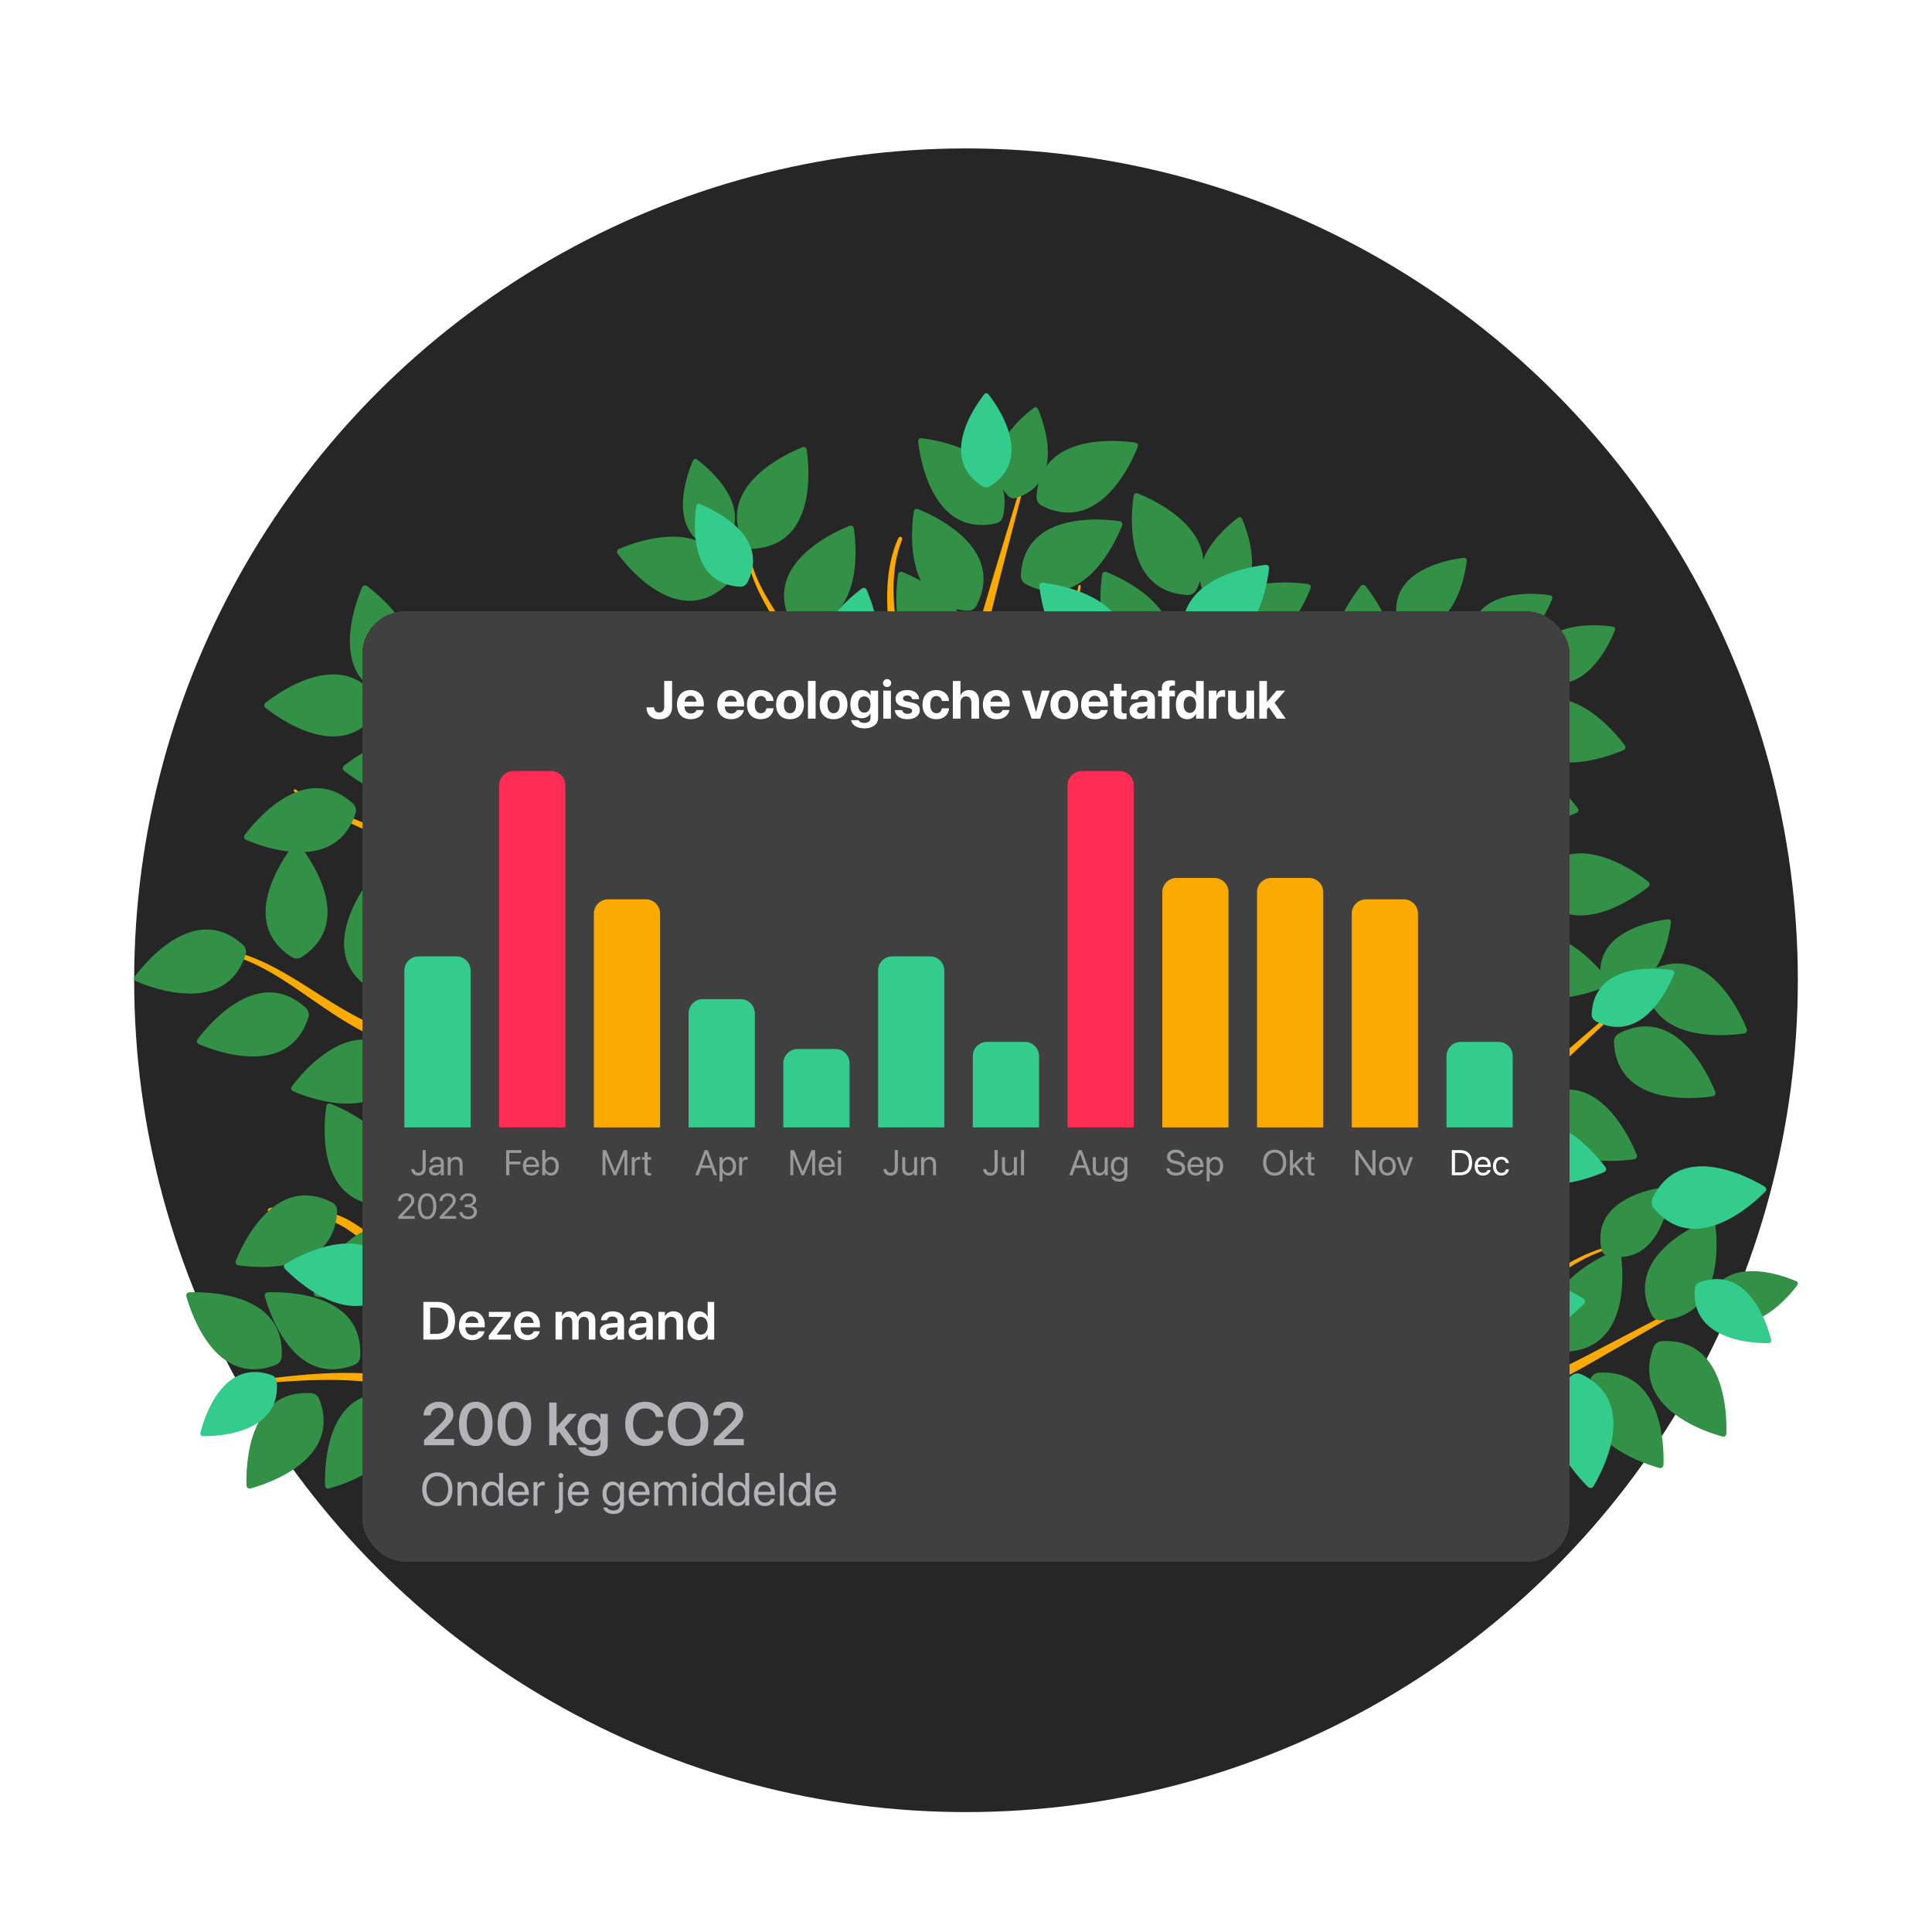 <svg xmlns="http://www.w3.org/2000/svg" width="576" height="576" fill="none"><g clip-path="url(#a)" filter="url(#b)"><circle cx="288" cy="288" r="248" fill="#262626"/><g filter="url(#c)"><path fill="#FAAA00" d="m498.819 369.495-18.123 9.447c-6.049 3.11-12.003 6.455-18.17 9.023-6.167 2.638-12.592 4.146-19.206 4.099-6.59.047-13.204-1.107-19.841-2.356-6.661-1.272-13.463-2.662-20.429-3.204-.542-.047-1.107-.023-1.648-.07 7.979-7.845 19.182-12.533 30.55-12.651 6.473-.071 12.969 1.743 19.7 2.167 6.59.448 14.098-.942 18.594-6.29.4-.471-.094-.848-.494-.424-4.472 4.924-11.651 5.937-17.982 5.254-6.496-.66-12.898-2.757-19.771-2.969-13.133-.4-26.384 4.971-35.587 14.7-4.754-.141-9.532-.094-14.286.33-8.356.801-16.617 2.545-24.666 5.042.023-.024.047-.071.07-.095a41.098 41.098 0 0 0 2.519-4.735c10.544-22.592 20.335-28.858 37.87-32.887a23.301 23.301 0 0 0 5.907-2.238c.259.095.542.142.871.071 6.732-1.366 13.416-2.591 20.077-2.309 6.59.259 13.298 2.12 18.358 6.384 2.542 2.097 4.848 4.924 8.285 6.55 1.718.801 3.718 1.107 5.578.706 1.883-.353 3.53-1.225 5.013-2.191 2.942-1.978 5.508-4.169 8.52-5.795a48.118 48.118 0 0 1 9.368-4.099c.588-.188.423-.801-.189-.636-3.342.919-6.613 2.167-9.696 3.769-3.131 1.532-5.955 3.722-8.803 5.466-2.824 1.79-6.167 2.568-8.944 1.013-2.824-1.437-4.966-4.194-7.579-6.573-5.389-4.924-12.662-7.232-19.723-7.798-4.754-.377-9.462-.023-14.098.566a56.44 56.44 0 0 0 3.813-3.652v-.047c4.683-1.79 7.084-6.196 8.449-9.847.283-.848.589-1.649.871-2.379 0-.048.047-.142.094-.189.894-2.474 1.883-4.782 3.272-6.879.282-.471.612-.942.941-1.366 2.354-3.181 5.296-5.913 8.756-7.869 3.318-2.002 7.437-2.991 11.438-4.97 7.909-3.982 13.51-10.507 19.7-16.067l18.359-17.244c.565-.519.047-1.084-.518-.566l-19.065 16.444c-6.401 5.347-12.403 11.567-19.7 14.841-3.648 1.649-7.861 2.45-11.838 4.594-2.66 1.414-5.084 3.133-7.226 5.277 3.672-12.109 6.778-24.382 9.226-36.774.071-.33-.259-.424-.353-.071-3.295 13.711-7.414 27.21-12.192 40.449-2.659 3.369-4.401 7.586-5.837 11.096a31.3 31.3 0 0 1-1.129 2.333l-.048.047a38.176 38.176 0 0 1-3.93 4.217c-.847.801-1.742 1.507-2.683 2.238-3.931 2.991-8.944 5.489-15.111 6.454-1.318.189-2.612.519-3.93.896.824-3.605.753-7.233.612-10.484-.259-5.442-.989-10.624-.259-15.454 1.341-9.8 8.191-18.234 15.487-25.654 15.298-14.654 30.056-30.414 42.389-47.8.541-.777-.235-1.366-.824-.612-13.039 16.844-28.102 31.685-44.107 45.82a99.032 99.032 0 0 0-8.285 8.858c-.423-2.662-1.483-5.088-2.612-7.232-1.624-3.086-3.413-5.89-4.661-8.835-2.753-5.701-.4-12.674-2.447-19.741-.448-1.39-1.083-2.639-1.789-3.817 3.813-4.688 7.39-9.423 11.274-13.781 5.813-6.549 12.756-12.227 19.323-18.517 13.133-12.556 24.337-26.762 35.422-40.873.989-1.248-.282-2.308-1.341-1.107-11.651 13.664-23.372 27.304-36.741 39.083-4.73 4.17-9.744 8.151-14.569 12.462.448-1.79.965-3.604 1.46-5.489.824-3.322 1.671-7.044.682-10.813-.447-1.885-1.482-3.581-2.071-4.877-.612-1.295-.635-2.568-.235-3.981.706-2.45 2.542-4.5 4.189-7.02.094-.047.212-.071.306-.165 5.884-5.96 8.567-13.735 12.545-20.449 3.766-6.855 10.05-12.344 17.746-14.417.33-.094.259-.448-.094-.377-7.861 1.743-14.663 7.185-18.805 14.064-3.437 5.324-6.096 11.143-9.862 15.925.024-.518.094-1.06.024-1.554-.189-1.838-.754-3.487-1.248-5.113-1.082-3.156-1.553-6.36-1.153-9.635.706-6.478 4.401-12.768 10.097-16.231.494-.307.212-.872-.33-.566-6.025 3.346-10.191 9.73-11.226 16.609-.589 3.416-.189 7.114.8 10.365.918 3.228 1.647 6.455.07 9.023-1.506 2.591-4.377 5.018-5.625 8.669-.682 1.791-.682 4.123.094 5.913.754 1.791 1.46 3.063 1.742 4.476 1.2 5.937-2.707 12.015-3.766 19.2-.023.283.047.518.094.731-.376.4-.8.753-1.2 1.177-3.978 4.1-7.579 8.411-11.203 12.58-2.519-2.615-5.343-4.853-7.72-7.303-4.755-4.641-7.391-11.001-9.344-17.409-.188-.565-.777-.4-.636.188 1.695 6.479 4.119 13.169 8.921 18.234 2.424 2.662 5.178 5.112 7.508 7.751-1.812 2.026-3.625 4.028-5.531 5.913-7.061 7.327-15.934 12.132-25.302 16.703-1.6-6.549-4.778-8.693-4.778-8.693s1.083 3.651 2.307 9.894c-5.861 2.827-11.862 5.654-17.699 8.999-.777.448-1.507.943-2.26 1.414-.306-.636-.635-1.249-.894-1.908-1.248-2.945-2.048-6.149-1.53-9.329.07-.566-.518-.707-.612-.118-.683 3.322.023 6.737 1.177 9.8.259.73.588 1.413.894 2.12-4.848 3.039-9.579 6.549-13.675 10.908-.023-3.699-.988-8.411-2.447-13.641v-.188c.235-1.885.47-3.746.659-5.63.894-7.775.565-15.643 1.859-22.451.659-3.416 1.789-6.549 3.719-8.858 1.859-2.379 4.589-3.369 8.426-4.641 1.812-.66 3.883-1.413 5.884-2.756 2.024-1.367 3.648-3.463 4.589-5.678.095-.235.189-.494.236-.73l17.864-5.018c3.248-.966 6.684-2.049 9.438-4.688 1.365-1.319 2.377-3.18 2.566-5.112.211-1.955-.236-3.722-.612-5.324-1.648-6.196-.448-12.863 2.094-18.823 2.589-6.007 6.496-11.426 10.403-16.75.353-.471-.141-.848-.517-.4-4.119 5.183-8.285 10.436-11.204 16.538-2.871 6.03-4.472 13.098-2.989 19.906.33 1.626.612 3.18.4 4.523-.212 1.367-.918 2.544-1.977 3.51-2.142 1.932-5.272 2.898-8.355 3.652l-16.264 3.863c.236-2.827-.235-5.583-.871-8.127-1.082-3.934-2.589-7.397-3.295-10.813-.776-3.416-.447-6.738.706-10.083 2.354-6.691 7.414-12.651 11.392-19.247 8.191-13.075 14.781-27.045 19.559-41.603.47-1.32-.895-1.744-1.413-.472a191.166 191.166 0 0 1-20.923 40.261c-4.119 6.266-9.509 11.897-12.639 19.577-1.554 3.793-2.095 8.292-1.342 12.415.73 4.122 2.142 7.727 2.895 11.19.8 3.369.847 6.926-.377 9.517-1.129 2.615-3.554 3.793-7.155 4.83-1.788.565-3.742 1.083-5.813 2.002-2.048.942-4.072 2.332-5.625 4.076-3.178 3.463-4.731 7.727-5.696 11.708-.895 3.934-1.318 7.774-1.648 11.473-4.401-11.661-8.896-21.414-8.896-21.414s-1.601-6.974-2.378-17.245v-.071c12.639-8.834 19.677-24.406 18.194-39.412-.33-3.887-1.624-7.492-1.624-10.978-.141-3.51 1.836-6.549 4.048-9.588 4.425-6.173 7.32-13.405 8.356-20.849.117-.66-.565-.754-.706-.118-1.318 7.303-4.449 14.205-8.968 20.001-2.259 2.803-4.825 6.337-4.825 10.507-.117 4.028 1.059 7.656 1.177 11.237.8 13.216-5.625 26.526-16.028 34.183-.283-5.466-.283-11.638.235-17.975.141-1.32.283-2.686.377-3.982.235-3.227.306-6.431.235-9.658 0-2.285-.094-4.641-.282-6.926-.33-4.029-.848-8.01-.942-11.897-.235-3.887.801-7.68 1.577-11.52 3.695-15.548 7.932-31.12 11.91-46.669.117-.706-.565-.895-.754-.235-4.589 15.407-9.414 30.696-13.815 46.244l-1.507 5.984c-.47 2.026-.565 4.123-.659 6.196-.094 4.122.283 8.198.424 12.132.094 2.003.094 4.029.047 5.984a95.374 95.374 0 0 1-1.224 14.205c-.047 1.555-.047 3.181-.047 4.877-.118 14.724.471 34.866 4.166 49.118 6.519 25.113 8.026 16.585 7.037 34.678a155.677 155.677 0 0 1-.376 4.923c.047.048 0 .095 0 .142-.094 1.272-.236 2.473-.33 3.651v.047c-1.365 13.216-3.318 23.111-.8 38.942 3.013 19.058-18.57-15.101-15.534-28.105 1.953-8.669-8.567-19.247-19.159-33.358l-.023-.047c11.18-8.976 14.922-24.241 11.956-37.128-.965-4.523-2.612-8.81-4.66-12.862 1.412-2.191 3.719-3.958 5.672-6.196 2.354-2.639 3.484-6.29 3.131-9.753-.236-3.604-2.754-6.337-3.107-9.494-.353-3.227 1.553-6.266 3.389-8.952.165-.236-.07-.424-.259-.189-1.93 2.615-4.071 5.607-3.86 9.212.33 3.557 2.683 6.29 2.707 9.517.188 3.18-.965 6.361-3.154 8.622-1.624 1.791-3.789 3.251-5.507 5.324-.683-1.225-1.389-2.45-2.166-3.627-1.741-2.686-3.412-5.16-3.954-7.657-.565-2.45.047-5.135 1.224-7.939 1.106-2.78 2.777-5.654 3.695-8.952.565-1.578.942-3.204 1.224-4.853.377-1.625.447-3.274.612-4.924.447-6.596-.377-13.051-1.341-19.341-.942-6.313-2.095-12.533-2.472-18.799-.376-6.243.071-12.603 2.354-18.422.376-1.06-.683-1.555-1.13-.471-2.636 5.96-3.366 12.556-3.224 18.987.117 6.432 1.035 12.792 1.718 19.082.706 6.29 1.224 12.58.541 18.658-.188 1.508-.329 3.039-.753 4.5-.306 1.484-.683 2.945-1.271 4.311-.871 2.85-2.542 5.442-3.931 8.504-1.388 2.969-2.589 6.714-1.883 10.578.707 3.793 2.707 6.738 4.261 9.423 3.106 5.254 5.342 10.931 6.354 16.797.989 5.866.683 11.826-1.294 17.221-1.812 5.112-5.037 9.659-9.179 12.745-3.837-5.56-7.438-11.685-10.144-18.328-4.025-9.989-6.355-16.727-7.673-21.32v-.095c.094-.188.141-.376.141-.565.329-9.423-4.119-17.056-4.166-24.783-.188-7.586 4.542-15.454 4.637-24.218.188-4.311-.33-8.669-1.648-12.792-1.318-4.122-3.319-7.868-5.531-11.425-4.284-7.115-9.485-13.876-11.039-22.027-.141-.707-.894-.613-.8.141 1.271 8.481 6.332 15.596 10.262 22.781 2.001 3.604 3.837 7.303 4.919 11.19a34.55 34.55 0 0 1 .965 11.944c-.282 4.028-1.341 7.821-2.754 11.755-1.318 3.887-2.753 8.057-2.847 12.651-.095 6.102 1.671 11.708 2.612 17.009.235 1.178.424 2.379.518 3.51-.236-.141-.471-.33-.706-.518v-.047c-2.66-2.333-4.825-5.395-6.049-8.811-.824-2.191-1.2-4.5-1.295-6.879-.094-2.379.048-5.065-1.035-7.586-2.307-5.112-7.344-7.161-11.203-9.988-4.166-2.615-6.638-6.973-8.568-11.52-.164-.377-.588-.236-.4.188 1.671 4.547 4.119 9.329 8.332 12.227 3.884 2.992 8.614 5.395 10.238 9.706.848 2.12.659 4.499.659 7.02-.047 2.521.283 5.159 1.13 7.586a23.86 23.86 0 0 0 8.897 12.226c.047 0 .141.048.188.095.094.471.188.989.33 1.554 3.365 14.842 12.262 45.774 31.444 67.211 0 0 4.496.519 5.014 22.121.47 21.556 13.674 32.228 19.558 39.13 6.379 7.539-2 39.177-2 39.177s-24.572-7.02-28.832-25.584c-4.778-20.801-49.921-51.733-49.921-51.733s-.424-.448-1.177-1.131c-.706-.919-1.365-1.837-1.93-2.85-2.612-4.641-3.13-10.578-3.766-16.727l-3.907-36.797-.965-9.188c-.329-3.086-.729-6.078-.541-8.905.141-2.874 1.13-5.3 2.777-7.892 1.624-2.52 3.342-5.559 3.931-8.81 1.318-6.573-.518-12.887-2.236-18.753-1.695-5.913-3.719-11.779-3.554-17.857 0-1.06-1.13-1.177-1.2-.047-.401 6.361 1.435 12.463 2.894 18.423 1.507 5.913 2.872 12.014 1.483 17.645-.659 2.827-2.094 5.206-3.907 7.774-1.789 2.497-3.389 5.889-3.624 9.235-.353 3.321-.024 6.502.164 9.541l.589 9.234 2.401 36.916c.188 2.568.329 5.3.659 8.057 0 0-.024-.024-.024-.048-1.742-1.884-3.554-3.934-5.437-6.054v-.047c-1.2-1.461-2.424-2.898-3.648-4.405l-.047-.095c-7.626-9.47-14.24-19.718-13.581-26.385.612-6.219-.659-11.001-2.377-14.488 0 0 0-.047-.047-.141-.047-.118-.118-.212-.188-.33-.047-.118-.024-.236-.094-.33-.118-.188-.283-.377-.4-.565l-.071-.142c-.565-.989-1.13-1.79-1.742-2.473v-.047a13.327 13.327 0 0 0-1.341-1.555c-.141-.189-.33-.33-.471-.471l-.141-.142s-.047-.023-.071-.047a40.223 40.223 0 0 0-5.578-5.041c-1.883-1.39-3.648-2.592-4.966-3.981-1.318-1.367-2.236-3.087-2.942-5.042-1.389-3.887-1.86-8.551-3.295-13.027-1.389-4.453-3.178-8.74-5.414-12.792-9.014-16.255-22.995-28.411-36.646-40.12-.612-.518-1.153.094-.565.66 13.157 12.226 26.502 24.948 34.481 40.897 1.977 3.957 3.507 8.104 4.637 12.344 1.177 4.193 1.412 8.646 2.824 13.381.73 2.332 1.86 4.735 3.601 6.714 1.295 1.461 2.683 2.568 4.001 3.628-.023 0-.047 0-.094-.024a186.15 186.15 0 0 0-10.732-2.567c-2.895-8.458-9.203-14.559-13.251-21.792-2.166-3.792-3.601-7.962-3.389-12.368.117-2.19-.165-4.688-1.436-6.619-1.201-1.956-2.872-3.511-4.519-4.995-.283-.259-.565.047-.283.307 1.577 1.531 3.131 3.133 4.19 5.017 1.13 1.885 1.271 4.029 1.059 6.243-.377 4.547.965 9.117 3.036 13.122 3.695 7.138 9.226 13.287 11.745 20.448-.118-.023-.259-.07-.4-.094-4.166-.942-8.615-1.225-12.098-2.568-3.46-1.366-5.649-4.688-7.296-8.48-1.671-3.699-2.989-8.01-5.884-11.52-2.778-3.605-6.661-5.913-10.498-7.774-7.719-3.699-16.098-5.678-22.665-11.002-.565-.471-1.13.094-.518.612 6.52 5.819 15.04 8.151 22.336 12.039 3.648 1.978 7.179 4.311 9.462 7.585 2.448 3.133 3.507 7.209 5.107 11.19.8 2.003 1.742 4.076 3.131 5.96 1.365 1.885 3.318 3.558 5.483 4.5 4.402 1.932 8.568 2.215 12.592 3.322 7.461 1.814 14.828 3.958 22.007 6.572.871 1.155 1.789 2.286 2.518 3.534.259.424.612.66.989.801v.071c.706 2.285 1.035 5.112.706 8.622-.282 2.992 2.33 11.049 6.92 20.472-4.943-2.851-10.239-5.159-15.723-6.785-2.33-.707-4.636-1.272-6.966-1.649-2.589-2.968-5.72-5.442-9.227-7.209-2.118-1.06-4.236-1.861-6.19-2.897-1.953-1.013-3.718-2.403-5.46-3.864-1.765-1.437-3.531-2.968-5.531-4.193a26.345 26.345 0 0 0-6.426-2.803c-4.448-1.32-9.061-1.697-13.627-2.05-.4-.024-.447.377-.047.448 4.542.541 9.108 1.107 13.368 2.567 4.378 1.367 7.909 4.076 11.251 7.256 1.694 1.532 3.507 3.086 5.554 4.288 2.048 1.201 4.19 2.097 6.12 3.18 2.259 1.249 4.307 2.851 6.143 4.665-8.05-1.131-16.123-1.131-23.843-1.979-5.672-.66-11.179-1.743-16.381-3.887-5.201-2.168-10.168-5.112-15.016-8.151-9.697-6.102-19.677-13.169-31.468-14.913-1.083-.141-1.177.896-.188 1.131 11.368 2.144 20.735 9.376 30.244 15.878 4.778 3.275 9.744 6.502 15.157 8.999 5.39 2.568 11.345 3.982 17.135 4.83 11.674 1.743 23.277 1.79 33.821 5.489 9.486 3.274 18.288 8.763 25.373 15.831.047.047.094.047.047.094 5.743 8.905 12.827 17.48 20.594 23.016.141.142.329.236.518.377 0 0 0 .047.094.047.047.047.094.095.165.118a34.005 34.005 0 0 0 8.543 6.596c.024 0 .047.047.095.071.047.094.141.094.188.141 11.933 9.848 23.819 22.169 30.691 31.686.024 0 .024 0 .024.023-1.577-.848-3.178-1.601-4.849-2.214-4.33-1.649-9.108-2.309-13.674-2.144-4.566.189-8.826 1.107-12.851 2.026-4.025.919-7.885 1.861-11.627 2.262-2.636.259-5.249.259-7.72-.094-2.754-1.414-5.649-2.71-8.709-3.77-1.012-.848-2-1.79-3.012-2.921-2.707-2.827-5.767-6.714-10.827-8.339-2.471-.754-4.895-.731-7.037-.613l-3.484.212-18.735-8.175-10.403-4.546c-3.507-1.532-6.99-2.757-7.72-5.984-.894-3.157.212-7.256-1.082-11.237-1.177-3.911-3.578-7.044-5.767-10.083l-13.321-18.399c-.4-.542-.989-.141-.612.424l12.568 18.917c2.095 3.134 4.213 6.267 5.108 9.706 1.012 3.369-.283 7.044.612 11.308.447 2.144 1.977 4.17 3.742 5.324 1.741 1.202 3.53 1.932 5.201 2.78l10.215 4.947 10.78 5.23c-1.765 0-3.507-.071-5.272-.165-8.003-.471-15.982-1.814-23.466-4.617a58.083 58.083 0 0 1-10.686-5.324c-3.365-2.073-6.472-4.83-10.12-7.044-7.414-4.735-16.358-4.782-24.431-4.523-1.46.047-1.46 1.555.024 1.578 8.096.071 16.522.542 23.018 5.136 3.295 2.191 6.284 5.041 9.791 7.421 3.46 2.426 7.202 4.452 11.086 6.101 7.767 3.275 16.099 5.041 24.431 5.866 4.166.424 8.355.589 12.521.565 4.189.071 8.52-.541 11.321.495 1.906.66 3.577 2.144 5.249 3.958a22.87 22.87 0 0 0-4.873.518c-3.036.66-5.813 2.144-8.143 3.769-4.637 3.369-8.403 6.856-12.804 9.753-4.331 2.898-8.944 5.325-13.886 6.29-9.98 2.003-20.689-2.096-31.61-2.143-10.873-.401-21.63.942-32.268 2.285-.965.118-.847 1.107.094 1.036 10.71-.918 21.442-1.79 32.057-.966 5.295.377 10.45 1.39 15.769 2.45 5.296.99 10.897 1.885 16.593.966 11.462-1.837 20.477-9.682 28.832-15.501 4.166-2.827 8.662-3.557 13.439-2.568 1.013.212 2.001.519 3.013.848.424.401.824.801 1.295 1.178 1.883 1.508 4.071 2.639 6.284 3.44 9.061 3.133 18.24 1.178 26.125-.306 8.026-1.626 15.275-2.215 21.889.706 6.59 2.709 12.192 7.963 15.063 14.253.236.471.565.848.942 1.154 0 .024 0 .047.023.071.024 0 .047 0 .047.047 3.131 9.188 9.603 19.624 19.747 25.443 14.052 8.009 19.065-88.958 2.542-70.347h-.023s-32.41 31.332-41.66 49.966c-5.437 6.832-10.52-84.946-15.181-77.643-7.861 12.014-13.674 25.372-17.252 39.271-2.424.424-4.33 1.602-5.884 2.544-1.977 1.296-3.907 2.615-5.79 4.029a89.894 89.894 0 0 0-10.473 9.352 87.306 87.306 0 0 0-15.793 22.922l1.318.683 1.341.684a84.245 84.245 0 0 1 16.287-21.085c3.225-3.039 6.708-5.795 10.356-8.269 2.26-1.437 4.92-3.251 7.155-4.264-2.212 10.908-3.083 22.074-2.33 33.146l2.213-.117 2.236-.118c-.447-11.473.894-22.875 3.624-33.9 3.696 4.146 6.826 8.763 9.368 13.734-1.577 6.714-2.707 13.499-3.272 20.354l2.589.259 2.613.26c.471-3.864 1.177-7.704 2-11.52 1.036 3.109 1.86 6.29 2.401 9.541l1.153-.165 1.154-.165c-.565-5.018-1.742-9.942-3.413-14.747a139.804 139.804 0 0 1 12.992-32.699c3.978 8.434 6.943 17.362 8.897 26.526-1.46 8.74-2.919 17.41-5.131 25.867l1.883.542 1.906.542c1.342-4.429 2.472-8.882 3.507-13.334.353 3.769.565 7.562.565 11.378l1.718.048 1.718.047c.353-7.869-.165-15.761-1.341-23.558 1.53-7.209 3.036-14.394 5.036-21.368 3.037-11.001 7.673-21.649 14.828-29.848 3.037-2.002 5.72-2.544 7.155.071 1.06 1.908-.847 6.973-1.6 15.124-5.202 8.905-9.579 18.164-13.227 27.752-4.261 11.637-7.838 23.817-7.791 36.538h3.036c.4-11.944 4.331-23.676 8.968-34.818 2.636-6.196 5.648-12.251 8.943-18.117.236 3.016.73 6.29 1.507 9.824-1.883 5.112-4.378 10.318-5.743 15.831a98.13 98.13 0 0 0-3.672 26.503h1.083l1.082.047a94.206 94.206 0 0 1 4.637-25.584c.777-2.427 1.695-4.782 2.683-7.138a232.577 232.577 0 0 0 3.837 38.117l2.071-.354 2.095-.353c-2.189-15.289-2.731-30.79-1.813-46.15.942-3.581 2.024-7.515 3.201-11.025 7.25 15.501 9.791 33.829 18.076 49.848l1.201-.565 1.223-.589c-4.448-9.894-7.037-20.472-9.744-31.167-2.047-8.033-4.401-16.326-8.237-24.029.941-1.932 1.859-3.251 2.73-3.605 3.648-1.46 6.237 2.521 8.614 7.421 5.978 17.763 8.497 36.986 10.803 55.903l1.648-.165 1.671-.165c-1.859-22.403-3.813-45.655-12.074-67.305-1.059-7.562-.636-13.404 3.883-11.237 3.39 1.625 6.826 3.699 10.074 5.842.965 1.108 1.883 2.262 2.801 3.416-1.083 19.954-1.907 40.52 2.965 60.309-.047.353-.117.707-.141 1.06l.4.047c.141.613.259 1.249.424 1.861l1.318-.33 1.294-.329c-.07-.283-.094-.566-.164-.849l.306.048c1.694-12.062 4.636-23.912 8.614-35.385 3.672 9.212 6.237 18.87 8.026 28.741-.589 1.178-1.201 2.356-1.789 3.534l.871.447.847.448c.212-.377.424-.777.636-1.154.164 1.083.376 2.144.517 3.227l1.978-.235 1.953-.26a179.338 179.338 0 0 0-1.13-8.598c2.024-3.487 4.143-6.856 6.449-10.083 1.389 3.887 2.683 7.821 3.79 11.826-1.413 2.591-2.636 5.277-3.578 8.057l.636.236.612.235c.823-2.12 1.835-4.17 2.942-6.149 1.059 4.029 2.024 8.081 2.777 12.18l2.424-.401 2.424-.4c-.87-5.913-2.071-11.803-3.53-17.598.353-.447.682-.919 1.035-1.366 2.166-2.78 4.967-5.112 7.414-7.916.777 8.481 1.248 17.033 1.601 25.584l2.259-.07 2.236-.071c-.211-13.734-.564-27.539-2.306-41.368-.777-6.054-1.883-12.132-3.413-18.116 3.154 1.885 6.214 3.934 9.109 6.219 5.295 4.241 10.379 8.929 13.863 14.488 1.93 3.063 3.412 6.338 4.589 9.753-8.002 7.327-13.839 16.892-16.593 27.234l.659.188.659.188c2.989-9.611 8.685-18.281 16.146-24.853 2.495 8.551 3.319 17.88 3.978 27.021l1.741-.094 1.718-.095c-.494-13.922-.964-28.882-8.449-42.074-3.766-6.549-9.038-11.756-14.475-16.514a92.46 92.46 0 0 0-15.652-10.719c-1.529-4.453-3.295-8.835-5.437-13.075-2.494-5.136-5.601 88.998-9.014 84.522-5.719-8.952-14.169-20.754-25.372-32.463-9.579-10.035-13.534-12.556-13.534-25.607 0 0 3.507 25.166.989 10.655-2.495-14.583-2.495-29.142 2.518-35.149 3.554-4.288 18.312 87.656 30.386 75.924 10.991-5.536 22.971-9.235 35.281-10.931 6.566-.895 13.204-1.155 19.841-.872 6.637.259 13.251 1.319 20.029 2.332 6.755.99 13.675 1.909 20.736 1.602 7.037-.235 14.051-2.191 20.288-5.182 6.284-2.945 12.074-6.526 18.006-9.871l17.722-10.177c1.06-.613.448-1.72-.635-1.155h.023l.024-.023v-.024zm-279.447 8.576a69.222 69.222 0 0 0-9.321-13.734c3.154-10.719 7.838-20.99 13.722-30.508 3.036 4.005 5.861 8.151 8.356 12.533-5.437 10.06-9.744 20.731-12.757 31.733v-.024zm16.24-37.834c-2.401-4.311-5.013-8.481-7.932-12.486 8.214-12.038 17.488 75.429 27.844 65.323 5.743-3.911 10.944-6.549 12.992-5.065 4.001 2.921-11.557 19.6-20.383 33.358-4.613 5.607-8.779-87.302-12.521-81.106v-.024zm22.171-3.981c-4.001 7.468-6.543 15.407-8.449 23.346-.777 3.251-1.413 6.502-2.048 9.753a126.062 126.062 0 0 0-7.508-20.92c.447-.73.871-1.484 1.341-2.238 5.461-8.528 11.792 82.426 18.924 75.312 5.248-3.416 10.803-6.29 13.109-4.924-6.378 5.041-11.65-87.396-15.369-80.353v.024zm65.455 55.243c-1.718-14.535-.871-29.306.471-44.053 2.141 3.204 4.071 6.573 5.837 10.012.494.942.917 1.885 1.365 2.851-3.413 10.177-6.002 20.613-7.673 31.19zm10.497-38.941c-6.049-12.391-14.498 75.005-25.466 66.147-.259-1.366-.142-2.544.447-3.463 10.073 9.565 19.017-78.468 26.525-66.665-.541 1.319-.988 2.662-1.506 3.981zm11.627 37.316c-1.765-10.295-4.448-20.472-8.426-30.249.635-1.649 1.365-3.274 2.071-4.9a175.773 175.773 0 0 1 12.192 25.584 111.728 111.728 0 0 0-5.814 9.565h-.023zm23.63-11.449c-2.259 3.604-5.86 6.643-8.614 10.436-.047.047-.07.094-.117.165a186.621 186.621 0 0 0-3.39-11.214c1.624-1.861 3.319-3.651 5.178-5.253 1.789-1.579 3.695-2.992 5.696-4.099.494 3.321.918 6.643 1.271 9.965h-.024zm-14.804-51.922c.471.824.965 1.649 1.412 2.521 2.472 4.57 4.402 9.399 6.12 14.346l-.236.495c.165.071.33.165.495.236 2.236 6.62 3.907 13.475 5.107 20.472-2.754 1.484-5.154 3.439-7.32 5.489a59.493 59.493 0 0 0-4.095 4.334c-3.483-9.635-7.767-19.011-12.851-27.963a186.594 186.594 0 0 1 11.368-19.907v-.023zm-16.475 78.232c4.448 4.453 8.614 9.07 12.215 14.041-4.048 6.478-7.673-85.677-10.897-78.774-3.06-4.948-6.355-9.777-9.909-14.418-3.389-6.196-8.591 84.051-15.958 73.945 0 0-9.038-14.064 5.013-8.033 5.202 2.238 12.451 7.491 19.536 13.216v.023zm7.555-41.789s-3.507 17.056 2 21.085c0 0-31.585 36.656-31.585 11.802 0-2.544 4.989-16.302 2-32.887-1.953-10.648-4.754-24.642-5.696-36.703.801-3.393 2.189-6.738 4.072-9.8 3.389-5.442 8.379-10.06 14.004-14.065 1.036 2.639 1.836 5.348 1.86 8.081.023 3.062-.918 6.337-.659 9.824.329 6.902 3.601 13.263 7.79 18.469 3.013 3.84 6.802 6.879 9.556 10.295a124.314 124.314 0 0 1-3.342 13.899zm4.119-18.375c-2.754-2.709-5.743-4.994-8.003-7.774-4.142-4.712-7.343-10.46-7.908-16.679-.376-3.063.424-6.243.283-9.706-.165-3.157-1.201-6.125-2.448-8.858.941-.66 1.883-1.343 2.848-1.955 4.683-2.969 9.697-5.607 14.757-8.293 2.071 13.31 3.601 32.699.471 53.265zm5.578 12.321c4.589-15.36 1.271-47.116-3.178-67.117a473.549 473.549 0 0 0 5.767-3.133c7.932-4.406 15.934-9.848 22.195-16.797a133.404 133.404 0 0 0 4.542-5.23c.424.848.8 1.72 1.036 2.662 1.647 6.007-1.083 13.169 1.741 20.236 2.448 6.549 7.155 12.227 6.449 17.952-.094.471.165.848.495 1.06-2.966 4.287-5.367 9.164-6.308 14.511-1.059 5.725-.447 11.261-.424 16.42.071 5.136-.4 10.13-2.989 13.358-.141.141-.141.353-.212.518l-.141.071c-14.498 8.198-26.125 24.076-26.125 24.076s-9.862 4.971-2.848-18.611v.024z"/><path fill="#329146" d="M273.742 110.5c.659 5.536 4.495 28.246 23.113 24.311 1.129-.235 1.953-1.083 2.189-2.19 3.977-18.611-18.688-22.522-24.243-23.205-.659-.071-1.153.424-1.059 1.084zm-33.235 2.357c.8 5.536 2.965 28.458-16.028 29.494a2.82 2.82 0 0 1-2.707-1.554c-8.638-16.962 12.239-26.597 17.417-28.694.612-.259 1.224.094 1.318.754z"/><path fill="#329146" d="M206.595 116.063c-1.789 4.17-8.309 21.768 6.425 26.573.871.283 1.812.047 2.424-.659 10.38-11.52-4.024-23.511-7.649-26.244-.424-.33-.965-.165-1.177.33h-.023zm132.619-4.056c-2.071 5.183-11.65 26.126-28.62 17.504-1.012-.518-1.624-1.555-1.553-2.686.965-19.011 23.889-16.914 29.42-16.137.659.094 1.012.707.753 1.319z"/><path fill="#329146" d="M308.243 100.32c-3.624 2.709-18.052 14.677-7.72 26.22.636.707 1.554.942 2.448.66 14.734-4.783 8.261-22.38 6.473-26.55-.212-.495-.754-.636-1.177-.306h-.024v-.024z"/><path fill="#34CC8D" d="M293.442 96.318c-2.801 3.557-13.651 18.87-.682 27.327.776.519 1.741.519 2.542 0 12.992-8.433 2.188-23.746-.612-27.327a.771.771 0 0 0-1.248 0z"/><path fill="#329146" d="M269.458 308.221c.753 6.408 5.201 32.675 26.737 28.129a3.282 3.282 0 0 0 2.542-2.545c4.589-21.532-21.63-26.055-28.032-26.832-.777-.094-1.342.495-1.247 1.248zM180.091 204.24c.659 5.536 4.519 28.246 23.136 24.312a2.828 2.828 0 0 0 2.189-2.191c3.977-18.635-18.712-22.522-24.243-23.205-.659-.071-1.153.424-1.082 1.084zm-9.345-32.819c.659 5.536 4.495 28.246 23.113 24.336a2.795 2.795 0 0 0 2.188-2.191c3.978-18.611-18.711-22.522-24.242-23.205-.659-.07-1.153.424-1.059 1.084v-.024zm128.882 98.709c-.753 6.408-5.201 32.675-26.737 28.128a3.28 3.28 0 0 1-2.542-2.544c-4.613-21.532 21.63-26.055 28.032-26.833.753-.094 1.342.472 1.247 1.249zm-85.981 83.56c2.378 5.983 13.463 30.201 33.093 20.236 1.176-.589 1.859-1.79 1.812-3.11-1.13-22.003-27.655-19.553-34.034-18.658-.753.118-1.153.801-.871 1.532z"/><path fill="#329146" d="M264.914 327.425c.942 6.385 3.413 32.911-18.546 34.089-1.318.071-2.519-.613-3.107-1.791-10.003-19.623 14.145-30.766 20.147-33.169.706-.283 1.412.118 1.506.871zm8.377-97.412c.776 5.536 2.942 28.458-16.052 29.495-1.154.07-2.166-.519-2.683-1.555-8.662-16.962 12.238-26.597 17.416-28.694.612-.259 1.224.094 1.319.754zm-9.364-28.104c.8 5.536 2.942 28.458-16.052 29.494-1.153.071-2.165-.518-2.683-1.554-8.661-16.962 12.239-26.597 17.417-28.694.612-.236 1.224.094 1.318.754zm-.004-37.513c.8 5.513 2.942 28.458-16.052 29.495-1.153.07-2.165-.542-2.683-1.555-8.661-16.962 12.239-26.621 17.417-28.694.612-.235 1.224.095 1.318.754zm-9.365-28.103c.8 5.513 2.942 28.458-16.052 29.495-1.153.071-2.165-.542-2.683-1.555-8.661-16.962 12.239-26.62 17.417-28.694.612-.259 1.224.095 1.318.754zm-65.687 213.774c3.319 4.476 18.006 22.215 32.174 9.494a2.838 2.838 0 0 0 .801-3.015c-5.861-18.116-27.467-10.154-32.575-7.963-.612.259-.8.942-.4 1.461v.023zm-28.107-23.445c3.342 4.476 18.005 22.215 32.174 9.494a2.841 2.841 0 0 0 .8-3.016c-5.86-18.116-27.443-10.153-32.574-7.962-.612.259-.8.942-.4 1.46v.024zm-32.76-23.413c3.319 4.476 18.005 22.215 32.174 9.494a2.84 2.84 0 0 0 .8-3.016c-5.86-18.116-27.467-10.153-32.574-7.962-.612.259-.8.942-.4 1.46v.024z"/><path fill="#329146" d="M235.68 312.555c3.318 4.476 18.005 22.216 32.174 9.494.847-.777 1.153-1.908.8-2.992-5.86-18.116-27.467-10.153-32.574-7.962-.612.259-.8.942-.4 1.46zm-14.049-28.105c3.342 4.476 18.005 22.215 32.174 9.494a2.841 2.841 0 0 0 .8-3.016c-5.86-18.116-27.443-10.153-32.574-7.962-.612.259-.8.942-.4 1.46v.024zm-14.051-32.79c3.342 4.476 18.006 22.215 32.174 9.494a2.84 2.84 0 0 0 .801-3.016c-5.861-18.116-27.444-10.153-32.575-7.962-.612.259-.8.942-.4 1.46v.024zm0-28.131c3.342 4.476 18.006 22.215 32.174 9.494a2.838 2.838 0 0 0 .801-3.015c-5.861-18.117-27.444-10.154-32.575-7.963-.612.259-.8.942-.4 1.461v.023zm-9.368-28.125c3.343 4.476 18.029 22.215 32.175 9.494.87-.778 1.176-1.908.823-2.992-5.86-18.116-27.467-10.153-32.598-7.963-.611.26-.776.943-.4 1.461zm-4.683-28.107c3.342 4.476 18.028 22.215 32.174 9.494a2.806 2.806 0 0 0 .823-3.016c-5.86-18.116-27.466-10.153-32.597-7.962-.612.259-.777.942-.377 1.46h-.023v.024zm-9.346-23.443c3.318 4.476 18.005 22.215 32.174 9.494.847-.777 1.153-1.908.8-2.992-5.86-18.116-27.467-10.153-32.598-7.962-.588.259-.776.942-.376 1.46z"/><path fill="#329146" d="M235.707 308.2c2.189 5.135 10.215 26.714-7.884 32.627a2.793 2.793 0 0 1-2.989-.801c-12.757-14.134 4.942-28.882 9.391-32.227.541-.4 1.224-.212 1.482.401zm-14.053-28.102c2.212 5.136 10.215 26.715-7.861 32.628a2.835 2.835 0 0 1-3.013-.801c-12.733-14.135 4.943-28.882 9.415-32.227.518-.401 1.2-.212 1.459.4zm-23.392-9.378c2.189 5.136 10.215 26.715-7.885 32.628a2.797 2.797 0 0 1-2.989-.801c-12.756-14.135 4.943-28.882 9.391-32.227.542-.401 1.224-.212 1.483.4zm-9.371-32.817c2.189 5.135 10.215 26.715-7.885 32.628a2.797 2.797 0 0 1-2.989-.801c-12.757-14.135 4.943-28.883 9.391-32.228.541-.4 1.224-.212 1.483.401zm-14.049-28.106c2.189 5.136 10.214 26.715-7.885 32.628-1.083.353-2.212.047-2.989-.801-12.757-14.135 4.943-28.882 9.414-32.227.518-.401 1.201-.212 1.46.4zm-14.051-23.442c2.213 5.136 10.215 26.715-7.861 32.628a2.847 2.847 0 0 1-3.013-.801c-12.733-14.135 4.967-28.882 9.415-32.228.541-.4 1.2-.212 1.459.401zm-18.712-23.41c2.188 5.135 10.214 26.715-7.885 32.628a2.796 2.796 0 0 1-2.989-.801c-12.757-14.135 4.942-28.883 9.391-32.228.541-.4 1.224-.212 1.483.401zm-25.439 69.044c4.378 3.463 23.137 16.797 33.54.824a2.862 2.862 0 0 0 0-3.109c-10.356-15.973-29.138-2.686-33.54.754-.517.424-.517 1.107 0 1.531zm-14.058-23.438c4.377 3.463 23.159 16.797 33.539.825a2.777 2.777 0 0 0 0-3.11c-10.332-15.972-29.138-2.685-33.539.754-.518.401-.518 1.107 0 1.531zM79.19 189.796c4.377 3.463 23.135 16.797 33.515.825a2.82 2.82 0 0 0 .023-3.11c-10.356-15.972-29.161-2.685-33.539.754-.518.401-.518 1.107 0 1.531zm52.105 59.439c3.436 4.382 16.781 23.158.824 33.571a2.768 2.768 0 0 1-3.107 0c-15.958-10.366-2.683-29.165.753-33.571.4-.518 1.106-.518 1.506 0h.024z"/><path fill="#329146" d="M112.563 239.858c3.459 4.382 16.781 23.158.823 33.571-.941.636-2.141.636-3.106 0-15.958-10.366-2.684-29.165.753-33.571.423-.518 1.106-.518 1.53 0zm-23.419-9.377c3.46 4.381 16.782 23.157.848 33.57a2.768 2.768 0 0 1-3.107 0c-15.958-10.366-2.683-29.165.753-33.57.4-.519 1.106-.519 1.506 0z"/><path fill="#329146" d="M73.375 229.142c5.13 2.191 26.69 10.224 32.598-7.869a2.85 2.85 0 0 0-.801-3.015c-14.121-12.745-28.855 4.947-32.197 9.423-.4.542-.212 1.202.4 1.461zm-32.763 42.166c5.108 2.191 26.69 10.224 32.598-7.892a2.802 2.802 0 0 0-.8-2.992c-14.122-12.768-28.856 4.947-32.198 9.423-.4.542-.212 1.202.377 1.461h.023zm46.814 32.791c5.107 2.191 26.69 10.224 32.597-7.869a2.85 2.85 0 0 0-.8-3.015c-14.122-12.745-28.855 4.947-32.198 9.423-.4.542-.211 1.202.4 1.461zm-28.108-14.045c5.131 2.191 26.714 10.224 32.598-7.868.377-1.084.07-2.238-.8-3.016-14.122-12.768-28.832 4.948-32.198 9.424-.4.541-.212 1.201.4 1.46zm50.11-136.562c4.448 3.346 22.194 18.022 9.485 32.204-.777.848-1.907 1.155-3.013.825-18.1-5.866-10.144-27.492-7.955-32.628.259-.613.941-.801 1.483-.401zM94.465 365.356c5.531.8 28.432 2.968 29.468-16.067.071-1.154-.541-2.167-1.553-2.686-16.947-8.669-26.596 12.251-28.668 17.433-.259.613.094 1.225.753 1.32zm-23.4-9.38c5.507.801 28.431 2.968 29.444-16.067.07-1.154-.518-2.167-1.554-2.686-16.946-8.669-26.572 12.251-28.667 17.433-.236.613.118 1.225.777 1.32zm79.04-24.688c5.178 2.073 26.101 11.661 17.487 28.646a2.82 2.82 0 0 1-2.707 1.555c-18.993-.99-16.899-23.911-16.098-29.448.07-.659.682-1.013 1.318-.753zm-28.106-9.378c5.178 2.073 26.102 11.661 17.488 28.646-.518 1.013-1.53 1.626-2.684 1.555-18.993-.966-16.899-23.911-16.122-29.448.094-.659.706-1.013 1.318-.753z"/><path fill="#329146" d="M98.609 307.845c5.177 2.073 26.101 11.661 17.487 28.647a2.822 2.822 0 0 1-2.707 1.555c-18.993-.99-16.899-23.912-16.099-29.448.095-.66.683-1.013 1.319-.754zm97.834 105.283c5.366-1.484 27.208-8.74 20.5-26.573-.4-1.084-1.341-1.791-2.494-1.838-18.994-1.107-19.394 21.933-19.23 27.516.024.66.589 1.084 1.224.895zm-28.078 0c5.366-1.484 27.208-8.74 20.5-26.573-.423-1.084-1.365-1.791-2.518-1.838-18.994-1.107-19.394 21.933-19.229 27.516.023.66.588 1.084 1.247.895zm-32.779 9.379c5.366-1.484 27.208-8.74 20.5-26.573-.4-1.084-1.365-1.767-2.495-1.838-18.994-1.107-19.394 21.933-19.229 27.516.023.66.588 1.084 1.224.895zm-37.451 0c5.366-1.484 27.208-8.74 20.5-26.573-.4-1.084-1.365-1.767-2.495-1.838-18.993-1.107-19.417 21.933-19.229 27.516.024.66.589 1.084 1.224.895z"/><path fill="#329146" d="M74.713 422.507c5.366-1.484 27.231-8.74 20.5-26.573-.4-1.084-1.342-1.767-2.495-1.838-18.994-1.107-19.394 21.933-19.23 27.516.024.66.59 1.084 1.225.895zm33.236-58.477c5.578-.189 28.597.164 27.538 19.176-.071 1.154-.754 2.096-1.836 2.497-17.794 6.761-25.09-15.077-26.596-20.448-.189-.637.235-1.202.894-1.225zm-28.079 0c5.555-.189 28.574.164 27.515 19.176-.047 1.154-.753 2.096-1.836 2.497-17.77 6.761-25.09-15.077-26.596-20.448-.165-.637.235-1.202.894-1.225h.024z"/><path fill="#329146" d="M56.457 364.03c5.578-.189 28.596.164 27.537 19.176-.07 1.154-.753 2.096-1.835 2.497-17.794 6.761-25.09-15.077-26.597-20.448-.188-.637.236-1.202.895-1.225zm74.912-4.686c5.578-.188 28.573.165 27.537 19.176-.07 1.155-.776 2.097-1.835 2.521-17.794 6.761-25.114-15.077-26.62-20.448-.165-.637.235-1.202.918-1.225v-.024zm330.587 66.405c-5.389-1.484-27.208-8.74-20.5-26.573.4-1.084 1.342-1.767 2.495-1.838 18.994-1.107 19.394 21.933 19.229 27.516-.023.66-.588 1.084-1.224.895zm32.767-9.345c-5.366-1.484-27.208-8.74-20.5-26.574.4-1.083 1.365-1.79 2.495-1.837 18.993-1.108 19.417 21.932 19.229 27.515-.024.66-.589 1.084-1.224.896z"/><path fill="#329146" d="M513.46 407.022c-5.39-1.484-27.208-8.74-20.5-26.574.4-1.083 1.342-1.79 2.495-1.837 18.994-1.107 19.417 21.932 19.229 27.516-.023.659-.588 1.083-1.224.895zm-126.415-90.815c-5.978 2.379-30.173 13.499-20.217 33.123.588 1.177 1.788 1.861 3.106 1.814 21.983-1.131 19.536-27.658 18.641-34.042-.117-.754-.824-1.154-1.53-.871v-.024zm122.904 25.963c-5.154 2.073-26.101 11.662-17.487 28.647a2.822 2.822 0 0 0 2.707 1.555c18.993-.966 16.899-23.912 16.099-29.448-.095-.659-.683-1.013-1.319-.754zm-28.076 9.354c-5.178 2.073-26.102 11.661-17.488 28.646.518 1.013 1.554 1.626 2.684 1.555 19.017-.989 16.899-23.911 16.122-29.447-.094-.66-.706-1.013-1.318-.754zm-28.102 4.684c-5.178 2.074-26.101 11.662-17.487 28.647.518 1.037 1.553 1.625 2.707 1.555 18.993-.966 16.899-23.912 16.098-29.448-.094-.659-.682-1.013-1.318-.754z"/><path fill="#329146" d="M430.375 356.208c-5.178 2.074-26.102 11.662-17.488 28.647.518 1.037 1.53 1.625 2.684 1.555 18.993-.966 16.899-23.912 16.122-29.448-.094-.659-.706-1.013-1.318-.754zm-21.746 34.749c-6.379.919-32.881 3.416-34.081-18.563-.071-1.319.612-2.521 1.789-3.11 19.606-10.012 30.762 14.182 33.162 20.166.283.706-.117 1.413-.894 1.531h.024v-.024zm-9.039 29.215c-6.379.919-32.881 3.416-34.058-18.563-.07-1.32.612-2.521 1.789-3.11 19.582-10.012 30.739 14.182 33.139 20.166.283.706-.117 1.413-.87 1.531v-.024zm64.207-77.085c-5.507.801-28.432 2.968-29.444-16.067-.07-1.154.518-2.167 1.554-2.685 16.922-8.67 26.572 12.25 28.667 17.433.235.612-.118 1.225-.777 1.319zm23.419-18.731c-5.531.801-28.432 2.969-29.467-16.066-.047-1.154.541-2.167 1.553-2.686 16.946-8.669 26.596 12.25 28.667 17.433.259.613-.094 1.225-.753 1.319zm23.394-18.751c-5.508.801-28.432 2.968-29.444-16.067-.071-1.154.518-2.167 1.553-2.709 16.923-8.669 26.573 12.25 28.668 17.433.235.612-.118 1.225-.777 1.319v.024z"/><path fill="#329146" d="M519.981 286.86c-5.508.801-28.432 2.968-29.444-16.067-.071-1.154.518-2.167 1.553-2.709 16.923-8.67 26.573 12.25 28.668 17.433.235.612-.118 1.225-.777 1.319v.024zm-93.628 51.54c-5.531.801-28.432 2.969-29.468-16.066-.047-1.154.542-2.167 1.554-2.686 16.946-8.669 26.596 12.25 28.667 17.433.259.613-.094 1.225-.753 1.319zm14.049-23.418c-5.531.801-28.432 2.969-29.468-16.066-.047-1.154.542-2.167 1.554-2.686 16.946-8.669 26.596 12.25 28.667 17.433.259.613-.094 1.225-.753 1.319zm95.107 45.729c-4.166-1.791-21.724-8.316-26.549 6.407-.282.896-.023 1.814.659 2.45 11.51 10.39 23.49-4.028 26.22-7.656.306-.424.165-.989-.33-1.201zm-97.998-191.149c-4.471 3.345-22.194 18.022-9.485 32.204.753.848 1.907 1.154 2.989.824 18.1-5.866 10.145-27.492 7.956-32.628-.259-.612-.942-.801-1.46-.4zm-18.742 32.791c-4.472 3.345-22.195 18.022-9.485 32.204a2.835 2.835 0 0 0 3.013.801c18.099-5.866 10.12-27.492 7.931-32.628-.259-.613-.918-.801-1.459-.401v.024z"/><path fill="#329146" d="M400.035 216.417c-4.448 3.346-22.194 18.022-9.485 32.204a2.835 2.835 0 0 0 3.013.801c18.099-5.866 10.144-27.492 7.955-32.604-.259-.613-.941-.801-1.483-.401zm-23.393 14.064c-4.472 3.345-22.195 18.022-9.485 32.204a2.797 2.797 0 0 0 2.989.801c18.1-5.866 10.144-27.493 7.956-32.605-.259-.612-.942-.801-1.46-.4zm-28.103 18.754c-4.472 3.345-22.195 18.022-9.485 32.203a2.83 2.83 0 0 0 3.012.801c18.1-5.865 10.144-27.492 7.956-32.604-.259-.612-.942-.801-1.483-.4zm32.22 62.712c-5.931 2.544-30.879 11.826-37.705-9.117-.4-1.272-.047-2.592.942-3.487 16.334-14.747 33.351 5.725 37.211 10.884.47.612.259 1.39-.448 1.696v.024zm18.975-20.524c-5.131 2.191-26.69 10.224-32.598-7.868a2.852 2.852 0 0 1 .801-3.016c14.121-12.745 28.855 4.947 32.197 9.423.4.542.212 1.202-.4 1.461zm28.073-23.435c-5.108 2.191-26.691 10.225-32.598-7.868a2.85 2.85 0 0 1 .8-3.015c14.122-12.745 28.855 4.947 32.198 9.423.4.542.212 1.201-.377 1.46h-.023zm23.425-23.418c-5.131 2.19-26.69 10.224-32.598-7.869a2.85 2.85 0 0 1 .801-3.015c14.122-12.745 28.855 4.947 32.197 9.423.401.518.212 1.201-.4 1.461zm9.364 46.852c-5.131 2.191-26.714 10.224-32.598-7.868-.376-1.084-.07-2.238.8-3.016 14.122-12.745 28.832 4.947 32.198 9.423.377.542.212 1.202-.4 1.461zm18.711-18.751c-5.108 2.191-26.691 10.225-32.598-7.868a2.85 2.85 0 0 1 .8-3.015c14.122-12.769 28.855 4.947 32.198 9.423.4.518.212 1.201-.4 1.46zm-9.341-51.543c-5.131 2.191-26.713 10.225-32.621-7.892a2.769 2.769 0 0 1 .824-2.991c14.121-12.769 28.832 4.947 32.197 9.423.377.542.212 1.201-.4 1.46zm14.046-18.728c-5.131 2.191-26.714 10.224-32.622-7.869a2.851 2.851 0 0 1 .8-3.015c14.122-12.745 28.856 4.947 32.198 9.423.4.542.212 1.201-.4 1.461h.024zm-3.152-36.822c-4.496-.66-23.137-2.403-23.984 13.074a2.3 2.3 0 0 0 1.271 2.191c13.792 7.068 21.654-9.965 23.325-14.182.211-.494-.071-.989-.612-1.083zm-18.735-9.373c-4.471-.66-23.136-2.403-23.96 13.074-.047.943.424 1.767 1.248 2.191 13.792 7.044 21.653-9.988 23.348-14.182.188-.494-.094-.989-.636-1.083zm-56.462-2.689c-3.46 4.381-16.781 23.157-.847 33.57a2.768 2.768 0 0 0 3.107 0c15.981-10.366 2.706-29.165-.754-33.57-.4-.519-1.106-.519-1.506 0zm-14.057 28.106c-3.459 4.382-16.781 23.158-.847 33.57a2.806 2.806 0 0 0 3.13 0c15.958-10.365 2.684-29.165-.753-33.57-.423-.518-1.106-.518-1.53 0z"/><path fill="#329146" d="M372.874 190.998c-3.437 4.382-16.782 23.158-.824 33.57a2.768 2.768 0 0 0 3.107 0c15.957-10.365 2.683-29.165-.753-33.57-.401-.518-1.107-.518-1.53 0zm118.552 52.162c-4.378 3.463-23.16 16.797-33.539.824a2.862 2.862 0 0 1 0-3.109c10.356-15.973 29.138-2.686 33.539.753.518.401.518 1.108 0 1.532z"/><path fill="#329146" d="M369.697 224.401c-4.377 3.463-23.136 16.797-33.539.824a2.862 2.862 0 0 1 0-3.109c10.356-15.973 29.138-2.686 33.539.754.518.4.518 1.107 0 1.531zm127.592 108.111c-4.518.542-22.995 3.675-19.794 18.846a2.264 2.264 0 0 0 1.789 1.791c15.158 3.251 18.335-15.243 18.876-19.742.071-.542-.329-.942-.871-.872v-.023zm0-79.675c-4.518.542-22.995 3.675-19.794 18.846a2.264 2.264 0 0 0 1.789 1.791c15.158 3.251 18.335-15.242 18.876-19.742.071-.542-.329-.942-.871-.872v-.023zm-60.865-107.782c-4.519.542-22.995 3.675-19.794 18.846a2.263 2.263 0 0 0 1.789 1.791c15.157 3.251 18.335-15.243 18.876-19.742a.755.755 0 0 0-.871-.872v-.023zm-122.93 111.763c-.941 6.384-3.436 32.911 18.547 34.088 1.318.071 2.518-.612 3.107-1.79 10.026-19.624-14.146-30.767-20.147-33.17-.707-.282-1.413.118-1.507.872zm10.423-73.943c-.8 5.512-2.965 28.458 16.029 29.471 1.153.071 2.165-.542 2.706-1.555 8.638-16.962-12.239-26.597-17.417-28.694-.612-.235-1.224.095-1.318.754v.024zm4.66-32.82c-.777 5.536-2.942 28.458 16.052 29.495 1.153.07 2.165-.542 2.683-1.555 8.661-16.962-12.239-26.597-17.417-28.694-.612-.259-1.224.094-1.318.754zm9.373-23.42c-.776 5.513-2.942 28.459 16.052 29.495 1.153.047 2.165-.542 2.683-1.555 8.662-16.962-12.239-26.597-17.417-28.693-.612-.236-1.224.094-1.318.753zm-70.21 60.921c-.801 5.513-2.966 28.458 16.028 29.495a2.82 2.82 0 0 0 2.706-1.555c8.662-16.962-12.238-26.621-17.416-28.694-.612-.259-1.224.094-1.318.754zm0-37.501c-.801 5.536-2.966 28.458 16.028 29.495a2.82 2.82 0 0 0 2.706-1.555c8.662-16.962-12.238-26.597-17.416-28.694-.612-.259-1.224.094-1.318.754z"/><path fill="#329146" d="M272.425 131.322c-.8 5.536-2.965 28.458 16.028 29.494 1.154.071 2.166-.518 2.707-1.555 8.638-16.961-12.262-26.62-17.417-28.693-.635-.259-1.247.094-1.318.754zm78.607 188.066c-2.4 5.984-13.486 30.201-33.092 20.236-1.2-.612-1.883-1.79-1.812-3.109 1.13-22.004 27.632-19.554 34.034-18.658.753.117 1.153.801.87 1.531zm-23.388-98.398c-2.401 5.983-13.487 30.201-33.116 20.236-1.177-.613-1.859-1.791-1.789-3.11 1.13-22.003 27.632-19.553 34.01-18.658.754.118 1.177.801.895 1.532zm49.022-38.686c-2.047 5.183-11.65 26.126-28.62 17.504a2.852 2.852 0 0 1-1.553-2.686c.988-19.011 23.889-16.914 29.42-16.137.659.094 1.012.707.753 1.319zm14.048-28.107c-2.071 5.183-11.65 26.126-28.62 17.504-1.012-.519-1.624-1.555-1.553-2.686.988-19.011 23.889-16.915 29.42-16.137.659.094 1.012.706.753 1.319zm-56.182-18.75c-2.071 5.183-11.651 26.126-28.62 17.504a2.852 2.852 0 0 1-1.554-2.686c.989-19.011 23.89-16.915 29.421-16.137.659.094 1.012.706.753 1.319zm-4.683 28.106c-2.071 5.183-11.65 26.126-28.62 17.504-1.012-.518-1.624-1.555-1.554-2.686.989-19.011 23.89-16.914 29.421-16.137.659.094 1.012.707.753 1.319z"/><path fill="#329146" d="M325.163 186.994c-2.048 5.183-11.651 26.126-28.621 17.503a2.85 2.85 0 0 1-1.553-2.685c.988-19.012 23.913-16.915 29.42-16.137.659.094 1.012.706.777 1.319h-.023zm43.949-53.879c-3.624 2.709-18.052 14.677-7.72 26.22.636.684 1.554.943 2.448.66 14.734-4.782 8.262-22.38 6.473-26.55-.212-.495-.753-.636-1.177-.33h-.024z"/><path fill="#34CC8D" d="M295.819 191.048c.659 5.536 4.496 28.246 23.113 24.336 1.13-.236 1.953-1.084 2.212-2.191 3.954-18.635-18.711-22.522-24.242-23.205-.659-.071-1.153.424-1.083 1.084v-.024zm14.052-37.503c.659 5.536 4.495 28.246 23.113 24.336a2.795 2.795 0 0 0 2.188-2.191c3.978-18.634-18.687-22.522-24.242-23.205-.659-.07-1.153.424-1.059 1.084v-.024zm68.488-5.306c-.659 5.536-4.496 28.269-23.113 24.312a2.824 2.824 0 0 1-2.213-2.191c-3.977-18.635 18.712-22.522 24.243-23.205.659-.071 1.153.424 1.083 1.084zm-9.363 42.168c-.659 5.536-4.496 28.246-23.113 24.312a2.795 2.795 0 0 1-2.189-2.191c-3.978-18.635 18.688-22.522 24.219-23.205.659-.071 1.153.424 1.083 1.084zm-167.724 71.477c3.86 5.159 20.829 25.701 37.211 10.978.988-.896 1.341-2.215.941-3.463-6.778-20.943-31.751-11.732-37.682-9.212-.706.307-.918 1.084-.47 1.697zm-3.76-84.15c3.342 4.476 18.005 22.215 32.174 9.494.847-.777 1.153-1.908.8-2.992-5.86-18.116-27.443-10.153-32.574-7.963-.612.26-.8.943-.4 1.461zm81.383 56.795c2.542 5.936 11.792 30.908-9.109 37.74-1.27.4-2.588.07-3.483-.919-14.734-16.349 5.719-33.382 10.874-37.269.612-.471 1.412-.259 1.718.448zm-20.499-79.905c2.189 5.136 10.215 26.715-7.884 32.628-1.083.354-2.213.047-2.989-.801-12.757-14.134 4.942-28.882 9.414-32.227.518-.401 1.201-.212 1.459.4zm-50.818-24.97c-.659 4.5-2.424 23.158 13.062 24.006a2.281 2.281 0 0 0 2.189-1.272c7.038-13.805-9.979-21.65-14.192-23.346-.494-.212-.989.094-1.059.612zm-45.305 191.898c5.931 2.544 30.88 11.826 37.705-9.117a3.322 3.322 0 0 0-.917-3.486c-16.335-14.748-33.375 5.724-37.235 10.883-.471.613-.259 1.39.447 1.697v.023zm-28.291-43.979c5.131 2.191 26.69 10.224 32.598-7.892.353-1.084.071-2.238-.8-2.992-14.122-12.769-28.832 4.947-32.198 9.423-.4.542-.212 1.202.4 1.461zm73.268 21.933c5.178 3.864 25.655 20.849 10.968 37.245-.894.99-2.212 1.343-3.46.943-20.947-6.785-11.721-31.78-9.202-37.717.306-.706 1.082-.918 1.694-.471zm-32.527-83.508c4.448 3.346 22.194 18.022 9.485 32.204a2.847 2.847 0 0 1-3.013.801c-18.099-5.866-10.144-27.492-7.955-32.604.259-.613.941-.801 1.483-.401zm-53.708-24.477c1.695 4.217 9.509 21.273 23.301 14.252.848-.424 1.318-1.248 1.271-2.191-.8-15.477-19.441-13.781-23.936-13.121-.542.07-.824.565-.636 1.06zm61.949 232.7c4.59-4.524 22.618-24.124 5.861-38.376-1.013-.848-2.378-1.037-3.578-.448-19.818 9.541-7.343 33.075-4.025 38.612.377.659 1.177.753 1.742.212zm-54.629 6.829c3.977-3.911 19.558-20.849 5.06-33.194-.871-.753-2.048-.895-3.083-.4-17.135 8.245-6.332 28.599-3.484 33.382.33.565 1.036.659 1.507.188v.024zm-7.795-75.001c5.531-3.322 28.997-15.878 38.576 3.958.565 1.201.401 2.544-.447 3.557-14.192 16.82-33.821-1.178-38.364-5.772-.541-.542-.424-1.343.235-1.743zm65.531 0c5.531-3.322 29.021-15.878 38.6 3.958.565 1.201.4 2.544-.447 3.557-14.216 16.82-33.822-1.178-38.364-5.772-.542-.542-.424-1.343.211-1.743zm-100.929-.522c4.778-2.874 25.09-13.734 33.375 3.416.494 1.037.353 2.215-.401 3.086-12.286 14.536-29.255-1.013-33.162-4.994-.471-.471-.377-1.178.188-1.508zm-24.615 51.378c4.519.047 23.254-.73 21.983-16.184a2.29 2.29 0 0 0-1.53-2.003c-14.616-5.136-20.123 12.792-21.23 17.197-.117.519.212.99.754.99h.023zm412.986 15.2c-3.978-3.91-19.559-20.848-5.06-33.193.871-.754 2.047-.895 3.083-.4 17.158 8.245 6.355 28.599 3.507 33.381-.353.566-1.059.66-1.53.189v.023zm-1.551-56.286c-5.531-3.321-28.997-15.878-38.6 3.958-.565 1.202-.4 2.568.447 3.557 14.216 16.821 33.822-1.178 38.364-5.771.542-.542.448-1.343-.211-1.744zm54.114-33.305c-4.778-2.874-25.066-13.735-33.351 3.416-.518 1.036-.353 2.214.377 3.086 12.286 14.535 29.255-1.013 33.163-4.995.47-.471.376-1.154-.189-1.507zm1.221 46.684c-4.543.047-23.254-.73-22.007-16.184.071-.943.683-1.697 1.554-2.003 14.616-5.136 20.099 12.792 21.206 17.197.141.519-.212.99-.753.99zM417.9 299.156c-5.155 3.863-25.655 20.848-10.968 37.245a3.283 3.283 0 0 0 3.483.942c20.924-6.785 11.721-31.78 9.203-37.716-.306-.707-1.083-.919-1.718-.471zm27.891-31.904c-4.472 3.345-22.195 18.022-9.485 32.204a2.833 2.833 0 0 0 3.012.801c18.1-5.866 10.121-27.492 7.956-32.604-.283-.613-.942-.801-1.483-.401zm-19.273 95.508c-5.931 2.544-30.879 11.826-37.705-9.117-.424-1.272-.071-2.591.918-3.463 16.334-14.747 33.375 5.725 37.234 10.884.471.612.259 1.39-.447 1.696zm51.728-34.563c-5.131 2.191-26.69 10.225-32.598-7.868a2.85 2.85 0 0 1 .8-3.015c14.122-12.745 28.832 4.947 32.198 9.423.377.518.212 1.201-.4 1.46zm20.268-60.236c-4.495-.659-23.136-2.402-23.984 13.075a2.302 2.302 0 0 0 1.271 2.191c13.793 7.044 21.654-9.965 23.325-14.182.212-.495-.071-.989-.612-1.084zm-154.259-26.594c-2.565 5.936-11.815 30.908 9.085 37.74 1.271.4 2.589.07 3.484-.919 14.733-16.349-5.72-33.382-10.874-37.269-.612-.471-1.412-.259-1.695.448zm57.993-61.135c-2.212 5.135-10.215 26.715 7.861 32.628a2.847 2.847 0 0 0 3.013-.801c12.733-14.135-4.966-28.882-9.415-32.228-.518-.4-1.2-.212-1.459.401zM385.019 295.74c-3.86 5.183-20.829 25.678-37.211 10.978-.988-.895-1.341-2.214-.941-3.463 6.778-20.943 31.75-11.732 37.682-9.211.706.306.917 1.084.47 1.696zm36.607-41.934c-3.318 4.476-18.005 22.216-32.174 9.494-.847-.777-1.153-1.908-.8-2.992 5.861-18.116 27.467-10.153 32.598-7.962.588.259.777.942.376 1.46zm33.814-77.179c-4.213 1.673-21.23 9.494-14.24 23.323a2.322 2.322 0 0 0 2.189 1.272c15.487-.801 13.769-19.459 13.133-23.959-.07-.542-.588-.824-1.082-.612v-.024zm-40.952 225.359c-5.908 2.544-30.856 11.826-37.705-9.117a3.254 3.254 0 0 1 .941-3.463c16.334-14.748 33.351 5.724 37.235 10.883.447.613.235 1.39-.471 1.697zm-69.318 16.158c1.154-6.36 7.132-32.298 28.362-26.502 1.271.353 2.189 1.366 2.377 2.685 3.318 21.768-23.113 24.736-29.562 25.137-.753.047-1.294-.566-1.177-1.32z"/></g><g filter="url(#d)"><rect width="360" height="283.375" x="108" y="154" fill="#404040" rx="12.75" shape-rendering="crispEdges"/><path fill="#fff" d="M196.531 186.195c-2.319 0-3.728-1.378-3.782-3.487l-.008-.07h2.28l.008.047c.039.871.553 1.478 1.479 1.478.988 0 1.517-.599 1.517-1.735v-7.657h2.35v7.68c0 2.366-1.408 3.744-3.844 3.744zm9.408-.024c-2.552 0-4.101-1.657-4.101-4.327v-.007c0-2.654 1.565-4.35 4.008-4.35 2.444 0 3.977 1.657 3.977 4.178v.701h-5.743c.023 1.331.747 2.109 1.906 2.109.934 0 1.502-.514 1.666-.981l.015-.046h2.086l-.024.085c-.256 1.23-1.408 2.638-3.79 2.638zm-.054-6.988c-.934 0-1.634.623-1.782 1.751h3.541c-.14-1.152-.817-1.751-1.759-1.751zm12.07 6.988c-2.553 0-4.101-1.657-4.101-4.327v-.007c0-2.654 1.564-4.35 4.007-4.35 2.444 0 3.977 1.657 3.977 4.178v.701h-5.743c.023 1.331.747 2.109 1.907 2.109.933 0 1.501-.514 1.665-.981l.015-.046h2.086l-.023.085c-.257 1.23-1.409 2.638-3.79 2.638zm-.055-6.988c-.933 0-1.634.623-1.782 1.751h3.541c-.14-1.152-.817-1.751-1.759-1.751zm8.926 6.988c-2.544 0-4.116-1.657-4.116-4.35v-.008c0-2.669 1.595-4.326 4.093-4.326 2.265 0 3.704 1.392 3.79 3.198v.054h-2.109l-.016-.07c-.14-.793-.692-1.4-1.634-1.4-1.113 0-1.813.957-1.813 2.552v.008c0 1.634.7 2.56 1.821 2.56.91 0 1.478-.56 1.634-1.401l.008-.07h2.117v.047c-.109 1.821-1.549 3.206-3.775 3.206zm8.701 0c-2.537 0-4.133-1.626-4.133-4.342v-.016c0-2.684 1.635-4.326 4.125-4.326 2.498 0 4.14 1.626 4.14 4.326v.016c0 2.724-1.611 4.342-4.132 4.342zm.007-1.782c1.105 0 1.814-.934 1.814-2.56v-.016c0-1.611-.724-2.544-1.829-2.544-1.097 0-1.813.933-1.813 2.544v.016c0 1.634.708 2.56 1.828 2.56zm5.354 1.611v-11.229h2.273V186h-2.273zm7.634.171c-2.536 0-4.132-1.626-4.132-4.342v-.016c0-2.684 1.634-4.326 4.125-4.326 2.498 0 4.14 1.626 4.14 4.326v.016c0 2.724-1.611 4.342-4.133 4.342zm.008-1.782c1.105 0 1.813-.934 1.813-2.56v-.016c0-1.611-.723-2.544-1.828-2.544-1.098 0-1.813.933-1.813 2.544v.016c0 1.634.708 2.56 1.828 2.56zm9.199 4.506c-2.296 0-3.744-1.035-3.961-2.374l-.008-.07h2.21l.023.055c.179.412.786.77 1.736.77 1.175 0 1.797-.607 1.797-1.541v-1.276h-.046c-.436.872-1.37 1.424-2.576 1.424-2.086 0-3.378-1.556-3.378-4.148v-.007c0-2.662 1.308-4.241 3.417-4.241 1.175 0 2.085.622 2.537 1.595h.046v-1.424h2.273v8.109c0 1.859-1.565 3.128-4.07 3.128zm-.039-4.677c1.112 0 1.844-.934 1.844-2.428v-.008c0-1.486-.739-2.412-1.844-2.412-1.129 0-1.852.918-1.852 2.412v.008c0 1.502.715 2.428 1.852 2.428zm6.786-7.634a1.194 1.194 0 0 1-1.214-1.183c0-.646.529-1.183 1.214-1.183.684 0 1.214.537 1.214 1.183s-.53 1.183-1.214 1.183zM263.339 186v-8.342h2.273V186h-2.273zm7.23.171c-2.311 0-3.595-1.066-3.774-2.646l-.008-.07h2.218l.015.07c.148.654.638 1.035 1.549 1.035.856 0 1.377-.334 1.377-.871v-.008c0-.444-.28-.7-1.097-.879l-1.416-.296c-1.619-.343-2.436-1.152-2.436-2.397v-.008c0-1.587 1.37-2.614 3.494-2.614 2.218 0 3.455 1.175 3.51 2.638v.077h-2.094l-.007-.062c-.078-.599-.569-1.05-1.409-1.05-.786 0-1.276.35-1.276.887v.008c0 .428.288.708 1.128.887l1.416.303c1.744.366 2.46 1.051 2.46 2.28v.008c0 1.634-1.502 2.708-3.65 2.708zm8.583 0c-2.544 0-4.116-1.657-4.116-4.35v-.008c0-2.669 1.595-4.326 4.093-4.326 2.265 0 3.704 1.392 3.79 3.198v.054h-2.109l-.016-.07c-.14-.793-.692-1.4-1.634-1.4-1.113 0-1.813.957-1.813 2.552v.008c0 1.634.7 2.56 1.821 2.56.91 0 1.479-.56 1.634-1.401l.008-.07h2.117v.047c-.109 1.821-1.549 3.206-3.775 3.206zm4.926-.171v-11.229h2.273v4.326h.046c.428-1.035 1.308-1.61 2.561-1.61 1.805 0 2.926 1.26 2.926 3.276V186h-2.273v-4.77c0-1.168-.576-1.86-1.611-1.86-1.003 0-1.649.762-1.649 1.852V186h-2.273zm13.066.171c-2.552 0-4.101-1.657-4.101-4.327v-.007c0-2.654 1.564-4.35 4.008-4.35 2.443 0 3.977 1.657 3.977 4.178v.701h-5.744c.024 1.331.747 2.109 1.907 2.109.934 0 1.502-.514 1.665-.981l.016-.046h2.085l-.023.085c-.257 1.23-1.408 2.638-3.79 2.638zm-.054-6.988c-.934 0-1.634.623-1.782 1.751h3.541c-.141-1.152-.818-1.751-1.759-1.751zM307.564 186l-2.887-8.342h2.428l1.743 6.334h.047l1.72-6.334h2.373L310.125 186h-2.561zm9.751.171c-2.537 0-4.132-1.626-4.132-4.342v-.016c0-2.684 1.634-4.326 4.124-4.326 2.498 0 4.14 1.626 4.14 4.326v.016c0 2.724-1.61 4.342-4.132 4.342zm.008-1.782c1.105 0 1.813-.934 1.813-2.56v-.016c0-1.611-.724-2.544-1.829-2.544-1.097 0-1.813.933-1.813 2.544v.016c0 1.634.708 2.56 1.829 2.56zm9.097 1.782c-2.552 0-4.101-1.657-4.101-4.327v-.007c0-2.654 1.564-4.35 4.008-4.35 2.443 0 3.976 1.657 3.976 4.178v.701h-5.743c.024 1.331.747 2.109 1.907 2.109.934 0 1.502-.514 1.665-.981l.016-.046h2.085l-.023.085c-.257 1.23-1.409 2.638-3.79 2.638zm-.054-6.988c-.934 0-1.635.623-1.782 1.751h3.54c-.14-1.152-.817-1.751-1.758-1.751zm8.428 6.988c-1.853 0-2.724-.716-2.724-2.506v-4.295h-1.16v-1.712h1.16v-2.039h2.296v2.039h1.525v1.712h-1.525v4.046c0 .779.35 1.043 1.035 1.043.202 0 .35-.023.49-.039v1.666a7.11 7.11 0 0 1-1.097.085zm4.754-.039c-1.673 0-2.801-1.05-2.801-2.521v-.016c0-1.517 1.175-2.404 3.245-2.537l2.062-.124v-.514c0-.739-.482-1.198-1.369-1.198-.849 0-1.362.397-1.471.934l-.016.07h-2.078l.008-.094c.125-1.54 1.448-2.645 3.65-2.645 2.156 0 3.548 1.112 3.548 2.793V186h-2.272v-1.245h-.047c-.474.856-1.361 1.377-2.459 1.377zm-.552-2.638c0 .615.506.981 1.292.981 1.019 0 1.766-.654 1.766-1.526v-.599l-1.72.109c-.879.055-1.338.428-1.338 1.02v.015zm7.408 2.506v-6.63h-1.136v-1.712h1.136v-.67c0-1.634.778-2.389 2.747-2.389.421 0 .88.039 1.144.094v1.502a3.28 3.28 0 0 0-.583-.039c-.755 0-1.09.319-1.09.918v.584h1.658v1.712h-1.603V186h-2.273zm7.572.171c-2.101 0-3.393-1.634-3.393-4.342v-.008c0-2.716 1.292-4.334 3.393-4.334 1.183 0 2.117.607 2.568 1.618h.047v-4.334h2.272V186h-2.272v-1.424h-.047c-.443.988-1.362 1.595-2.568 1.595zm.763-1.883c1.105 0 1.86-.949 1.86-2.459v-.008c0-1.502-.763-2.451-1.86-2.451-1.129 0-1.845.926-1.845 2.451v.008c0 1.517.709 2.459 1.845 2.459zm5.642 1.712v-8.342h2.272v1.455h.047c.249-1.027.926-1.626 1.899-1.626.249 0 .482.038.653.085v2c-.187-.078-.498-.124-.825-.124-1.12 0-1.774.669-1.774 1.883V186h-2.272zm8.645.171c-1.836 0-2.879-1.175-2.879-3.128v-5.385h2.272v4.91c0 1.09.514 1.72 1.534 1.72 1.019 0 1.665-.747 1.665-1.837v-4.793h2.272V186h-2.272v-1.377h-.047c-.428.957-1.284 1.548-2.545 1.548zm6.421-.171v-11.229h2.272v6.225h.047l2.817-3.338h2.576l-3.152 3.587 3.307 4.755h-2.622l-2.389-3.409-.584.646V186h-2.272z"/><g clip-path="url(#e)"><path fill="url(#f)" d="M120.562 261.125a4.25 4.25 0 0 1 4.25-4.25h11.245a4.25 4.25 0 0 1 4.25 4.25v46.75h-19.745v-46.75z"/><path fill="#999" d="M124.718 322.25c-1.297 0-2.028-.805-2.106-1.879l-.005-.072h.934l.005.052c.057.565.425 1.037 1.167 1.037.83 0 1.276-.493 1.276-1.406v-5.343h.934v5.354c0 1.416-.819 2.257-2.205 2.257zm4.991-.021c-1.074 0-1.795-.649-1.795-1.629v-.011c0-.918.716-1.494 1.956-1.566l1.546-.089v-.451c0-.659-.431-1.058-1.183-1.058-.695 0-1.131.332-1.235.814l-.01.047h-.871l.005-.057c.078-.887.851-1.603 2.122-1.603 1.276 0 2.075.69 2.075 1.769v3.73h-.903v-.877h-.021c-.316.592-.965.981-1.686.981zm-.871-1.629c0 .519.425.845 1.074.845.85 0 1.504-.586 1.504-1.369v-.441l-1.442.088c-.721.041-1.136.363-1.136.866v.011zm4.627 1.525v-5.396h.903v.768h.021c.29-.503.84-.871 1.66-.871 1.183 0 1.868.768 1.868 1.997v3.502h-.903v-3.341c0-.877-.41-1.359-1.24-1.359-.851 0-1.406.607-1.406 1.525v3.175h-.903zm-14.754 13v-.643l2.635-2.75c1.012-1.053 1.245-1.458 1.245-2.08v-.011c-.005-.762-.581-1.312-1.395-1.312-.934 0-1.629.643-1.629 1.447v.026h-.903v-.031c0-1.297 1.121-2.257 2.516-2.257 1.354 0 2.345.908 2.345 2.081v.01c0 .82-.379 1.437-1.753 2.843l-1.78 1.826v.021h3.658v.83h-4.939zm8.627.125c-1.722 0-2.744-1.489-2.744-3.866v-.01c0-2.376 1.022-3.86 2.744-3.86 1.723 0 2.755 1.484 2.755 3.86v.01c0 2.377-1.032 3.866-2.755 3.866zm0-.815c1.142 0 1.816-1.172 1.816-3.051v-.01c0-1.878-.674-3.04-1.816-3.04-1.141 0-1.805 1.162-1.805 3.04v.01c0 1.879.664 3.051 1.805 3.051zm3.73.69v-.643l2.636-2.75c1.012-1.053 1.245-1.458 1.245-2.08v-.011c-.005-.762-.581-1.312-1.395-1.312-.934 0-1.63.643-1.63 1.447v.026h-.902v-.031c0-1.297 1.12-2.257 2.516-2.257 1.354 0 2.345.908 2.345 2.081v.01c0 .82-.379 1.437-1.754 2.843l-1.779 1.826v.021h3.657v.83h-4.939zm8.54.125c-1.546 0-2.547-.862-2.646-2.045l-.005-.062h.897l.006.052c.077.737.752 1.245 1.748 1.245.98 0 1.65-.55 1.65-1.344v-.01c0-.918-.659-1.432-1.707-1.432h-.939v-.788h.897c.893 0 1.515-.55 1.515-1.297v-.011c0-.783-.513-1.234-1.426-1.234-.882 0-1.51.466-1.588 1.224l-.005.052h-.898l.005-.052c.12-1.219 1.085-2.034 2.486-2.034 1.426 0 2.365.794 2.365 1.93v.011c0 .923-.653 1.556-1.587 1.753v.021c1.089.093 1.831.773 1.831 1.836v.011c0 1.25-1.1 2.174-2.599 2.174z"/><path fill="#FF2D55" d="M148.807 205.875a4.25 4.25 0 0 1 4.25-4.25h11.244a4.25 4.25 0 0 1 4.25 4.25v102h-19.744v-102z"/><path fill="#999" d="M150.906 322.125v-7.486h4.545v.84h-3.611v2.573h3.315v.831h-3.315v3.242h-.934zm7.486.104c-1.551 0-2.485-1.085-2.485-2.781v-.005c0-1.671.955-2.817 2.428-2.817 1.474 0 2.371 1.094 2.371 2.713v.332h-3.886c.021 1.11.633 1.759 1.593 1.759.685 0 1.167-.343 1.323-.804l.016-.047h.887l-.011.052c-.176.892-1.058 1.598-2.236 1.598zm-.062-4.804c-.783 0-1.396.534-1.494 1.541h2.952c-.088-1.048-.669-1.541-1.458-1.541zm5.971 4.804a1.877 1.877 0 0 1-1.712-1.017h-.02v.913h-.903v-7.486h.903v2.993h.02c.338-.622.965-1.006 1.728-1.006 1.354 0 2.277 1.094 2.277 2.796v.005c0 1.702-.913 2.802-2.293 2.802zm-.176-.799c.955 0 1.546-.763 1.546-2.003v-.005c0-1.229-.591-1.997-1.546-1.997-.908 0-1.562.793-1.562 1.997v.005c0 1.209.649 2.003 1.562 2.003z"/><path fill="#FAAA00" d="M177.053 244.125a4.25 4.25 0 0 1 4.25-4.25h11.245a4.25 4.25 0 0 1 4.25 4.25v63.75h-19.745v-63.75z"/><path fill="#999" d="M179.652 322.125v-7.486h1.079l2.594 6.308h.031l2.594-6.308h1.079v7.486h-.871v-5.785h-.031l-2.392 5.785h-.789l-2.391-5.785h-.031v5.785h-.872zm8.69 0v-5.396h.903v.914h.02c.182-.623.649-1.017 1.256-1.017.156 0 .29.026.363.036v.877a1.81 1.81 0 0 0-.482-.052c-.701 0-1.157.488-1.157 1.307v3.331h-.903zm5.292.104c-.991 0-1.479-.446-1.479-1.479v-3.273h-.788v-.748h.788v-1.457h.934v1.457h1.027v.748h-1.027v3.268c0 .576.254.737.737.737.109 0 .212-.016.29-.021v.731a3.734 3.734 0 0 1-.482.037z"/><path fill="url(#g)" d="M205.297 273.875a4.25 4.25 0 0 1 4.25-4.25h11.245a4.25 4.25 0 0 1 4.25 4.25v34h-19.745v-34z"/><path fill="#999" d="m207.3 322.125 2.786-7.486h.923l2.781 7.486h-.981l-.757-2.143h-3.014l-.758 2.143h-.98zm3.237-6.366-1.214 3.43h2.449l-1.214-3.43h-.021zm3.974 8.182v-7.212h.903v.914h.02a1.877 1.877 0 0 1 1.712-1.017c1.38 0 2.294 1.1 2.294 2.801v.005c0 1.702-.924 2.797-2.278 2.797-.763 0-1.39-.384-1.728-1.007h-.02v2.719h-.903zm2.459-2.511c.955 0 1.546-.768 1.546-1.998v-.005c0-1.24-.591-2.002-1.546-2.002-.913 0-1.562.793-1.562 2.002v.005c0 1.204.654 1.998 1.562 1.998zm3.383.695v-5.396h.902v.914h.021c.182-.623.649-1.017 1.256-1.017.155 0 .29.026.363.036v.877a1.82 1.82 0 0 0-.483-.052c-.7 0-1.157.488-1.157 1.307v3.331h-.902z"/><path fill="url(#h)" d="M233.541 288.75a4.25 4.25 0 0 1 4.25-4.25h11.245a4.25 4.25 0 0 1 4.25 4.25v19.125h-19.745V288.75z"/><path fill="#999" d="M235.64 322.125v-7.486h1.079l2.594 6.308h.032l2.594-6.308h1.079v7.486h-.872v-5.785h-.031l-2.392 5.785h-.788l-2.392-5.785h-.031v5.785h-.872zm10.911.104c-1.551 0-2.485-1.085-2.485-2.781v-.005c0-1.671.954-2.817 2.428-2.817 1.473 0 2.371 1.094 2.371 2.713v.332h-3.886c.021 1.11.633 1.759 1.592 1.759.685 0 1.168-.343 1.323-.804l.016-.047h.887l-.01.052c-.177.892-1.059 1.598-2.236 1.598zm-.063-4.804c-.783 0-1.395.534-1.494 1.541h2.952c-.088-1.048-.669-1.541-1.458-1.541zm3.798-1.609a.566.566 0 1 1 .003-1.133.566.566 0 0 1-.003 1.133zm-.451 6.309v-5.396h.902v5.396h-.902z"/><path fill="url(#i)" d="M261.787 261.125a4.25 4.25 0 0 1 4.25-4.25h11.245a4.25 4.25 0 0 1 4.25 4.25v46.75h-19.745v-46.75z"/><path fill="#999" d="M265.49 322.25c-1.297 0-2.029-.805-2.107-1.879l-.005-.072h.934l.005.052c.057.565.425 1.037 1.167 1.037.83 0 1.277-.493 1.277-1.406v-5.343h.933v5.354c0 1.416-.819 2.257-2.204 2.257zm5.359-.021c-1.183 0-1.868-.768-1.868-1.998v-3.502h.903v3.342c0 .876.41 1.359 1.24 1.359.851 0 1.406-.607 1.406-1.525v-3.176h.902v5.396h-.902v-.768h-.021c-.291.503-.841.872-1.66.872zm3.761-.104v-5.396h.903v.768h.021c.29-.503.84-.871 1.66-.871 1.183 0 1.867.768 1.867 1.997v3.502h-.902v-3.341c0-.877-.41-1.359-1.24-1.359-.851 0-1.406.607-1.406 1.525v3.175h-.903z"/><path fill="url(#j)" d="M290.031 286.625a4.25 4.25 0 0 1 4.25-4.25h11.245a4.25 4.25 0 0 1 4.25 4.25v21.25h-19.745v-21.25z"/><path fill="#999" d="M295.234 322.25c-1.297 0-2.029-.805-2.107-1.879l-.005-.072h.934l.005.052c.057.565.426 1.037 1.168 1.037.83 0 1.276-.493 1.276-1.406v-5.343h.934v5.354c0 1.416-.82 2.257-2.205 2.257zm5.359-.021c-1.183 0-1.868-.768-1.868-1.998v-3.502h.903v3.342c0 .876.41 1.359 1.24 1.359.851 0 1.406-.607 1.406-1.525v-3.176h.903v5.396h-.903v-.768h-.021c-.29.503-.84.872-1.66.872zm3.808-.104v-7.486h.903v7.486h-.903z"/><path fill="#FF2D55" d="M318.275 205.875a4.25 4.25 0 0 1 4.25-4.25h11.245a4.25 4.25 0 0 1 4.25 4.25v102h-19.745v-102z"/><path fill="#999" d="m318.778 322.125 2.786-7.486h.924l2.78 7.486h-.98l-.758-2.143h-3.014l-.757 2.143h-.981zm3.237-6.366-1.214 3.43h2.449l-1.214-3.43h-.021zm5.661 6.47c-1.183 0-1.868-.768-1.868-1.998v-3.502h.903v3.342c0 .876.409 1.359 1.24 1.359.85 0 1.405-.607 1.405-1.525v-3.176h.903v5.396h-.903v-.768h-.02c-.291.503-.841.872-1.66.872zm6.044 1.816c-1.334 0-2.174-.628-2.351-1.427l-.01-.047h.908l.021.047c.171.389.684.628 1.421.628.95 0 1.489-.524 1.489-1.36v-.69h-.021c-.321.597-.944.981-1.717.981-1.359 0-2.288-1.095-2.288-2.781v-.005c0-1.676.939-2.765 2.309-2.765.763 0 1.364.415 1.696 1.017h.021v-.914h.903v5.246c0 1.25-.918 2.07-2.381 2.07zm-.063-2.667c.919 0 1.541-.783 1.541-1.982v-.005c0-1.188-.628-1.966-1.541-1.966-.959 0-1.561.768-1.561 1.966v.005c0 1.224.602 1.982 1.561 1.982z"/><path fill="#FAAA00" d="M346.521 237.75a4.25 4.25 0 0 1 4.25-4.25h11.245a4.25 4.25 0 0 1 4.25 4.25v70.125h-19.745V237.75z"/><path fill="#999" d="M350.57 322.25c-1.619 0-2.714-.794-2.807-2.076l-.005-.072h.934l.01.072c.109.753.835 1.214 1.919 1.214 1.08 0 1.759-.487 1.759-1.26v-.006c0-.658-.43-1.027-1.458-1.255l-.83-.182c-1.463-.321-2.148-.98-2.148-2.075v-.005c.006-1.23 1.095-2.091 2.636-2.091 1.463 0 2.532.846 2.615 2.07l.005.078h-.934l-.01-.073c-.114-.762-.753-1.214-1.702-1.214-1.001.006-1.655.483-1.655 1.204v.005c0 .612.451.996 1.427 1.209l.83.182c1.535.337 2.179.959 2.179 2.101v.005c0 1.328-1.053 2.169-2.765 2.169zm5.94-.021c-1.551 0-2.485-1.085-2.485-2.781v-.005c0-1.671.954-2.817 2.428-2.817 1.473 0 2.371 1.094 2.371 2.713v.332h-3.886c.021 1.11.633 1.759 1.593 1.759.684 0 1.167-.343 1.323-.804l.015-.047h.887l-.01.052c-.177.892-1.058 1.598-2.236 1.598zm-.062-4.804c-.784 0-1.396.534-1.495 1.541h2.952c-.088-1.048-.669-1.541-1.457-1.541zm3.289 6.516v-7.212h.902v.914h.021c.337-.628.939-1.017 1.712-1.017 1.38 0 2.293 1.1 2.293 2.801v.005c0 1.702-.923 2.797-2.277 2.797-.763 0-1.391-.384-1.728-1.007h-.021v2.719h-.902zm2.459-2.511c.954 0 1.546-.768 1.546-1.998v-.005c0-1.24-.592-2.002-1.546-2.002-.913 0-1.562.793-1.562 2.002v.005c0 1.204.654 1.998 1.562 1.998z"/><path fill="#FAAA00" d="M374.766 237.75a4.25 4.25 0 0 1 4.25-4.25h11.244a4.25 4.25 0 0 1 4.25 4.25v70.125h-19.744V237.75z"/><path fill="#999" d="M380.03 322.25c-2.127 0-3.456-1.489-3.456-3.866v-.01c0-2.371 1.334-3.86 3.456-3.86 2.116 0 3.444 1.489 3.444 3.86v.01c0 2.377-1.322 3.866-3.444 3.866zm0-.862c1.54 0 2.49-1.177 2.49-3.004v-.01c0-1.836-.965-2.999-2.49-2.999-1.531 0-2.501 1.157-2.501 2.999v.01c0 1.842.965 3.004 2.501 3.004zm4.539.737v-7.486h.903v4.472h.021l2.365-2.382h1.095l-2.34 2.33 2.413 3.066h-1.048l-2.003-2.516-.503.482v2.034h-.903zm6.838.104c-.991 0-1.479-.446-1.479-1.479v-3.273h-.788v-.748h.788v-1.457h.934v1.457h1.027v.748h-1.027v3.268c0 .576.254.737.737.737.109 0 .213-.016.29-.021v.731a3.734 3.734 0 0 1-.482.037z"/><path fill="#FAAA00" d="M403.01 244.125a4.25 4.25 0 0 1 4.25-4.25h11.245a4.25 4.25 0 0 1 4.25 4.25v63.75H403.01v-63.75z"/><path fill="#999" d="M404.109 322.125v-7.486h.908l4.119 5.909h.026v-5.909h.924v7.486h-.908l-4.119-5.909h-.026v5.909h-.924zm9.525.104c-1.499 0-2.5-1.085-2.5-2.802v-.01c0-1.717 1.006-2.791 2.495-2.791s2.501 1.068 2.501 2.791v.01c0 1.723-1.007 2.802-2.496 2.802zm.005-.799c.95 0 1.567-.737 1.567-2.003v-.01c0-1.266-.622-1.992-1.577-1.992-.939 0-1.572.731-1.572 1.992v.01c0 1.271.628 2.003 1.582 2.003zm4.716.695-1.987-5.396h.95l1.489 4.436h.02l1.495-4.436h.939l-1.982 5.396h-.924z"/><path fill="#34CC8D" d="M431.256 286.625a4.25 4.25 0 0 1 4.25-4.25h11.245a4.25 4.25 0 0 1 4.25 4.25v21.25h-19.745v-21.25z"/><path fill="#fff" d="M432.855 322.125v-7.486h2.516c2.216 0 3.533 1.38 3.533 3.73v.01c0 2.361-1.307 3.746-3.533 3.746h-2.516zm.934-.84h1.52c1.697 0 2.641-1.038 2.641-2.895v-.011c0-1.867-.944-2.9-2.641-2.9h-1.52v5.806zm8.358.944c-1.551 0-2.485-1.085-2.485-2.781v-.005c0-1.671.954-2.817 2.428-2.817 1.473 0 2.371 1.094 2.371 2.713v.332h-3.886c.021 1.11.633 1.759 1.593 1.759.684 0 1.167-.343 1.323-.804l.015-.047h.887l-.01.052c-.176.892-1.058 1.598-2.236 1.598zm-.062-4.804c-.784 0-1.396.534-1.494 1.541h2.951c-.088-1.048-.669-1.541-1.457-1.541zm5.525 4.804c-1.531 0-2.501-1.09-2.501-2.807v-.005c0-1.702.991-2.791 2.49-2.791 1.344 0 2.138.892 2.252 1.816l.005.041h-.882l-.01-.041c-.135-.54-.571-1.017-1.365-1.017-.939 0-1.566.778-1.566 2.002v.005c0 1.256.643 1.998 1.577 1.998.737 0 1.209-.415 1.359-1.017l.01-.042h.888l-.006.037c-.145 1.027-1.032 1.821-2.251 1.821z"/></g><path fill="#fff" d="M126.229 371.125v-11.229h4.101c3.346 0 5.338 2.023 5.338 5.571v.016c0 3.556-1.976 5.642-5.338 5.642h-4.101zm2.008-1.696h1.883c2.257 0 3.502-1.378 3.502-3.938v-.016c0-2.506-1.269-3.883-3.502-3.883h-1.883v7.837zm12.565 1.859c-2.475 0-3.969-1.642-3.969-4.264v-.008c0-2.599 1.517-4.311 3.875-4.311s3.821 1.657 3.821 4.148v.622h-5.774c.031 1.448.825 2.304 2.086 2.304.965 0 1.595-.514 1.782-1.066l.015-.055h1.813l-.023.086c-.257 1.268-1.471 2.544-3.626 2.544zm-.07-7.066c-1.028 0-1.798.693-1.954 1.961h3.868c-.14-1.307-.887-1.961-1.914-1.961zm4.993 6.903v-1.175l4.296-5.541v-.039h-4.257v-1.494h6.467v1.276l-4.125 5.44v.039h4.195v1.494h-6.576zm11.522.163c-2.474 0-3.968-1.642-3.968-4.264v-.008c0-2.599 1.517-4.311 3.875-4.311s3.821 1.657 3.821 4.148v.622h-5.774c.031 1.448.825 2.304 2.085 2.304.965 0 1.596-.514 1.782-1.066l.016-.055h1.813l-.023.086c-.257 1.268-1.471 2.544-3.627 2.544zm-.07-7.066c-1.027 0-1.797.693-1.953 1.961h3.868c-.14-1.307-.887-1.961-1.915-1.961zm8.454 6.903v-8.249h1.938v1.323h.039c.35-.903 1.198-1.494 2.288-1.494 1.151 0 1.984.607 2.287 1.665h.047c.397-1.027 1.378-1.665 2.568-1.665 1.627 0 2.693 1.105 2.693 2.755v5.665h-1.938v-5.183c0-1.019-.529-1.603-1.479-1.603-.933 0-1.572.693-1.572 1.689v5.097h-1.883v-5.284c0-.926-.56-1.502-1.463-1.502-.934 0-1.587.732-1.587 1.735v5.051h-1.938zm15.958.14c-1.65 0-2.762-1.019-2.762-2.49v-.016c0-1.463 1.136-2.342 3.136-2.467l2.155-.132v-.568c0-.833-.544-1.338-1.525-1.338-.918 0-1.479.428-1.603 1.035l-.016.07h-1.797l.008-.094c.116-1.463 1.385-2.56 3.478-2.56 2.062 0 3.393 1.089 3.393 2.747v5.673h-1.938v-1.268h-.046c-.475.863-1.393 1.408-2.483 1.408zm-.833-2.568c0 .677.561 1.089 1.409 1.089 1.113 0 1.953-.739 1.953-1.719v-.623l-1.883.117c-.957.062-1.479.475-1.479 1.128v.008zm9.406 2.568c-1.65 0-2.762-1.019-2.762-2.49v-.016c0-1.463 1.136-2.342 3.136-2.467l2.155-.132v-.568c0-.833-.544-1.338-1.525-1.338-.918 0-1.478.428-1.603 1.035l-.016.07h-1.797l.008-.094c.116-1.463 1.385-2.56 3.478-2.56 2.062 0 3.393 1.089 3.393 2.747v5.673h-1.938v-1.268h-.046c-.475.863-1.393 1.408-2.483 1.408zm-.832-2.568c0 .677.56 1.089 1.408 1.089 1.113 0 1.953-.739 1.953-1.719v-.623l-1.883.117c-.957.062-1.478.475-1.478 1.128v.008zm6.969 2.428v-8.249h1.938v1.292h.039c.428-.887 1.269-1.463 2.521-1.463 1.814 0 2.849 1.167 2.849 3.082v5.338h-1.938v-4.949c0-1.175-.545-1.837-1.65-1.837-1.113 0-1.821.809-1.821 2v4.786h-1.938zm12.075.163c-2.085 0-3.408-1.634-3.408-4.287v-.008c0-2.662 1.331-4.288 3.401-4.288 1.167 0 2.109.599 2.575 1.587h.047v-4.396h1.938v11.229h-1.938v-1.401h-.047c-.466.973-1.377 1.564-2.568 1.564zm.584-1.634c1.199 0 2.031-1.035 2.031-2.653v-.008c0-1.611-.84-2.654-2.031-2.654-1.237 0-2.015 1.012-2.015 2.654v.008c0 1.642.77 2.653 2.015 2.653z"/><path fill="#B4B4B8" d="M126.418 402.625v-1.552l4.498-4.384c1.667-1.631 2.029-2.275 2.029-3.219v-.017c-.009-1.138-.864-1.949-2.09-1.949-1.412 0-2.399.943-2.426 2.169v.062h-2.134v-.062c0-2.328 1.958-3.995 4.542-3.995 2.549 0 4.33 1.543 4.33 3.642v.018c0 1.499-.696 2.514-2.937 4.666l-2.804 2.663v.097h5.935v1.861h-8.943zm15.435.22c-3.123 0-5.001-2.531-5.001-6.579v-.018c0-4.048 1.878-6.57 5.001-6.57 3.113 0 5 2.522 5 6.57v.018c0 4.048-1.887 6.579-5 6.579zm0-1.86c1.711 0 2.707-1.782 2.707-4.719v-.018c0-2.936-.996-4.7-2.707-4.7-1.72 0-2.708 1.764-2.708 4.7v.018c0 2.937.988 4.719 2.708 4.719zm11.518 1.86c-3.122 0-5.001-2.531-5.001-6.579v-.018c0-4.048 1.879-6.57 5.001-6.57 3.113 0 5.001 2.522 5.001 6.57v.018c0 4.048-1.888 6.579-5.001 6.579zm0-1.86c1.711 0 2.708-1.782 2.708-4.719v-.018c0-2.936-.997-4.7-2.708-4.7-1.72 0-2.708 1.764-2.708 4.7v.018c0 2.937.988 4.719 2.708 4.719zm10.372 1.64v-12.727h2.196v7.259h.044l3.493-3.881h2.54l-3.705 4.022 3.855 5.327h-2.532l-2.954-4.022-.741.776v3.246h-2.196zm13.044 3.272c-2.478 0-4.039-1.129-4.304-2.593l-.018-.079h2.161l.027.07c.238.538.987.944 2.134.944 1.429 0 2.214-.759 2.214-1.949v-1.35h-.044c-.521.997-1.579 1.632-2.92 1.632-2.346 0-3.854-1.799-3.854-4.71v-.008c0-2.955 1.526-4.772 3.89-4.772 1.323 0 2.346.706 2.875 1.782h.053v-1.588h2.196v9.084c0 2.117-1.702 3.537-4.41 3.537zm-.062-5.018c1.367 0 2.285-1.156 2.285-2.972v-.009c0-1.808-.927-2.964-2.285-2.964-1.411 0-2.302 1.138-2.302 2.955v.009c0 1.843.891 2.981 2.302 2.981zm15.646 1.966c-3.66 0-5.971-2.522-5.971-6.588v-.009c0-4.065 2.32-6.57 5.971-6.57 2.928 0 5.08 1.826 5.415 4.418l.009.089h-2.231l-.044-.168c-.371-1.455-1.491-2.364-3.149-2.364-2.222 0-3.642 1.773-3.642 4.595v.009c0 2.831 1.428 4.613 3.642 4.613 1.623 0 2.761-.873 3.175-2.443l.027-.088h2.231l-.018.088c-.326 2.61-2.487 4.418-5.415 4.418zm12.771 0c-3.722 0-6.041-2.531-6.041-6.579v-.018c0-4.039 2.337-6.57 6.041-6.57 3.713 0 6.033 2.531 6.033 6.57v.018c0 4.048-2.311 6.579-6.033 6.579zm0-1.975c2.302 0 3.722-1.799 3.722-4.604v-.018c0-2.822-1.447-4.595-3.722-4.595-2.267 0-3.722 1.764-3.722 4.595v.018c0 2.831 1.446 4.604 3.722 4.604zm7.673 1.755v-1.552l4.498-4.384c1.667-1.631 2.028-2.275 2.028-3.219v-.017c-.008-1.138-.864-1.949-2.09-1.949-1.411 0-2.399.943-2.425 2.169v.062h-2.135v-.062c0-2.328 1.958-3.995 4.543-3.995 2.548 0 4.33 1.543 4.33 3.642v.018c0 1.499-.697 2.514-2.937 4.666l-2.805 2.663v.097h5.936v1.861h-8.943zm-82.417 18.162c-2.765 0-4.492-1.936-4.492-5.025v-.013c0-3.082 1.734-5.018 4.492-5.018 2.752 0 4.478 1.936 4.478 5.018v.013c0 3.089-1.719 5.025-4.478 5.025zm0-1.12c2.003 0 3.238-1.531 3.238-3.905v-.013c0-2.388-1.255-3.898-3.238-3.898-1.989 0-3.251 1.504-3.251 3.898v.013c0 2.395 1.255 3.905 3.251 3.905zm6.02.958v-7.014h1.173v.998h.027c.378-.654 1.093-1.133 2.158-1.133 1.538 0 2.428.998 2.428 2.597v4.552h-1.173v-4.343c0-1.14-.533-1.767-1.612-1.767-1.106 0-1.828.789-1.828 1.982v4.128h-1.173zm10.133.135c-1.794 0-2.981-1.43-2.981-3.642v-.007c0-2.212 1.201-3.635 2.961-3.635.991 0 1.807.499 2.246 1.308h.027v-3.891h1.173v9.732h-1.173v-1.187h-.027c-.439.816-1.221 1.322-2.226 1.322zm.229-1.039c1.187 0 2.03-1.032 2.03-2.603v-.007c0-1.565-.849-2.596-2.03-2.596-1.241 0-2.009.998-2.009 2.596v.007c0 1.612.768 2.603 2.009 2.603zm7.881 1.039c-2.016 0-3.23-1.41-3.23-3.615v-.007c0-2.172 1.241-3.662 3.156-3.662s3.082 1.423 3.082 3.527v.432h-5.051c.027 1.443.823 2.286 2.07 2.286.891 0 1.518-.445 1.72-1.045l.02-.061h1.154l-.014.068c-.229 1.16-1.376 2.077-2.907 2.077zm-.081-6.245c-1.018 0-1.814.694-1.942 2.003h3.838c-.115-1.363-.871-2.003-1.896-2.003zm4.489 6.11v-7.014h1.173v1.187h.027c.236-.809.843-1.322 1.632-1.322.203 0 .378.034.473.047v1.14c-.095-.034-.344-.067-.628-.067-.91 0-1.504.633-1.504 1.699v4.33h-1.173zm8.167-8.201a.737.737 0 0 1-.735-.735c0-.412.331-.735.735-.735.412 0 .735.323.735.735a.732.732 0 0 1-.735.735zm-1.585 10.568c-.074 0-.148 0-.222-.006v-1.032h.182c.762 0 1.039-.236 1.039-1.019v-7.324h1.173v7.311c0 1.423-.674 2.07-2.172 2.07zm6.87-2.232c-2.017 0-3.231-1.41-3.231-3.615v-.007c0-2.172 1.241-3.662 3.156-3.662 1.916 0 3.083 1.423 3.083 3.527v.432h-5.052c.027 1.443.823 2.286 2.071 2.286.89 0 1.517-.445 1.719-1.045l.021-.061h1.153l-.014.068c-.229 1.16-1.375 2.077-2.906 2.077zm-.081-6.245c-1.019 0-1.815.694-1.943 2.003h3.838c-.115-1.363-.87-2.003-1.895-2.003zm10.501 8.605c-1.734 0-2.826-.816-3.055-1.854l-.014-.061h1.18l.027.061c.223.506.891.816 1.848.816 1.235 0 1.936-.681 1.936-1.767v-.897h-.027c-.418.775-1.228 1.274-2.232 1.274-1.767 0-2.975-1.423-2.975-3.615v-.006c0-2.179 1.221-3.595 3.002-3.595.991 0 1.773.54 2.205 1.322h.027v-1.187h1.173v6.818c0 1.626-1.193 2.691-3.095 2.691zm-.081-3.466c1.194 0 2.003-1.019 2.003-2.577v-.006c0-1.545-.816-2.556-2.003-2.556-1.248 0-2.03.998-2.03 2.556v.006c0 1.592.782 2.577 2.03 2.577zm7.793 1.106c-2.017 0-3.231-1.41-3.231-3.615v-.007c0-2.172 1.241-3.662 3.157-3.662 1.915 0 3.082 1.423 3.082 3.527v.432h-5.051c.026 1.443.822 2.286 2.07 2.286.89 0 1.518-.445 1.72-1.045l.02-.061h1.153l-.013.068c-.229 1.16-1.376 2.077-2.907 2.077zm-.081-6.245c-1.018 0-1.814.694-1.942 2.003h3.837c-.114-1.363-.87-2.003-1.895-2.003zm4.489 6.11v-7.014h1.173v1.025h.027c.317-.695 1.018-1.16 1.922-1.16.958 0 1.666.492 1.97 1.349h.027c.391-.843 1.214-1.349 2.198-1.349 1.39 0 2.287.91 2.287 2.307v4.842h-1.174v-4.573c0-.964-.533-1.537-1.457-1.537-.93 0-1.585.694-1.585 1.652v4.458h-1.173v-4.701c0-.85-.567-1.409-1.437-1.409-.93 0-1.605.735-1.605 1.713v4.397h-1.173zm11.974-8.201a.737.737 0 0 1-.735-.735c0-.412.331-.735.735-.735.412 0 .735.323.735.735a.732.732 0 0 1-.735.735zm-.586 8.201v-7.014h1.173v7.014h-1.173zm5.621.135c-1.794 0-2.981-1.43-2.981-3.642v-.007c0-2.212 1.2-3.635 2.961-3.635.991 0 1.807.499 2.246 1.308h.027v-3.891h1.173v9.732h-1.173v-1.187h-.027c-.439.816-1.221 1.322-2.226 1.322zm.229-1.039c1.187 0 2.03-1.032 2.03-2.603v-.007c0-1.565-.849-2.596-2.03-2.596-1.241 0-2.01.998-2.01 2.596v.007c0 1.612.769 2.603 2.01 2.603zm7.632 1.039c-1.794 0-2.981-1.43-2.981-3.642v-.007c0-2.212 1.2-3.635 2.96-3.635.992 0 1.808.499 2.246 1.308h.027v-3.891h1.174v9.732h-1.174v-1.187h-.027c-.438.816-1.22 1.322-2.225 1.322zm.229-1.039c1.187 0 2.03-1.032 2.03-2.603v-.007c0-1.565-.85-2.596-2.03-2.596-1.241 0-2.01.998-2.01 2.596v.007c0 1.612.769 2.603 2.01 2.603zm7.881 1.039c-2.017 0-3.231-1.41-3.231-3.615v-.007c0-2.172 1.241-3.662 3.157-3.662 1.915 0 3.082 1.423 3.082 3.527v.432h-5.052c.027 1.443.823 2.286 2.071 2.286.89 0 1.517-.445 1.72-1.045l.02-.061h1.153l-.013.068c-.23 1.16-1.376 2.077-2.907 2.077zm-.081-6.245c-1.019 0-1.814.694-1.943 2.003h3.838c-.115-1.363-.87-2.003-1.895-2.003zm4.549 6.11v-9.732h1.174v9.732h-1.174zm5.608.135c-1.794 0-2.981-1.43-2.981-3.642v-.007c0-2.212 1.201-3.635 2.961-3.635.991 0 1.807.499 2.246 1.308h.027v-3.891h1.173v9.732h-1.173v-1.187h-.027c-.439.816-1.221 1.322-2.226 1.322zm.229-1.039c1.187 0 2.03-1.032 2.03-2.603v-.007c0-1.565-.849-2.596-2.03-2.596-1.241 0-2.009.998-2.009 2.596v.007c0 1.612.768 2.603 2.009 2.603zm7.881 1.039c-2.016 0-3.23-1.41-3.23-3.615v-.007c0-2.172 1.241-3.662 3.156-3.662s3.082 1.423 3.082 3.527v.432h-5.051c.027 1.443.822 2.286 2.07 2.286.89 0 1.518-.445 1.72-1.045l.02-.061h1.154l-.014.068c-.229 1.16-1.376 2.077-2.907 2.077zm-.081-6.245c-1.018 0-1.814.694-1.942 2.003h3.837c-.114-1.363-.87-2.003-1.895-2.003z"/></g></g><defs><linearGradient id="f" x1="130.435" x2="130.435" y1="256.875" y2="307.875" gradientUnits="userSpaceOnUse"><stop stop-color="#34CC8D"/><stop offset="1" stop-color="#34CC8D"/></linearGradient><linearGradient id="g" x1="215.169" x2="215.169" y1="269.625" y2="307.875" gradientUnits="userSpaceOnUse"><stop stop-color="#34CC8D"/><stop offset="1" stop-color="#34CC8D"/></linearGradient><linearGradient id="h" x1="243.413" x2="243.413" y1="284.5" y2="307.875" gradientUnits="userSpaceOnUse"><stop stop-color="#34CC8D"/><stop offset="1" stop-color="#34CC8D"/></linearGradient><linearGradient id="i" x1="271.66" x2="271.66" y1="256.875" y2="307.875" gradientUnits="userSpaceOnUse"><stop stop-color="#34CC8D"/><stop offset="1" stop-color="#34CC8D"/></linearGradient><linearGradient id="j" x1="299.904" x2="299.904" y1="282.375" y2="307.875" gradientUnits="userSpaceOnUse"><stop stop-color="#34CC8D"/><stop offset="1" stop-color="#34CC8D"/></linearGradient><filter id="b" width="534.312" height="534.312" x="20.844" y="25.094" color-interpolation-filters="sRGB" filterUnits="userSpaceOnUse"><feFlood flood-opacity="0" result="BackgroundImageFix"/><feColorMatrix in="SourceAlpha" result="hardAlpha" values="0 0 0 0 0 0 0 0 0 0 0 0 0 0 0 0 0 0 127 0"/><feOffset dy="4.25"/><feGaussianBlur stdDeviation="5.578"/><feComposite in2="hardAlpha" operator="out"/><feColorMatrix values="0 0 0 0 0 0 0 0 0 0 0 0 0 0 0 0 0 0 0.25 0"/><feBlend in2="BackgroundImageFix" result="effect1_dropShadow_7128_31979"/><feBlend in="SourceGraphic" in2="effect1_dropShadow_7128_31979" result="shape"/></filter><filter id="c" width="530" height="369.328" x="23" y="96" color-interpolation-filters="sRGB" filterUnits="userSpaceOnUse"><feFlood flood-opacity="0" result="BackgroundImageFix"/><feColorMatrix in="SourceAlpha" result="hardAlpha" values="0 0 0 0 0 0 0 0 0 0 0 0 0 0 0 0 0 0 127 0"/><feOffset dy="17"/><feGaussianBlur stdDeviation="8.5"/><feComposite in2="hardAlpha" operator="out"/><feColorMatrix values="0 0 0 0 0 0 0 0 0 0 0 0 0 0 0 0 0 0 0.1 0"/><feBlend in2="BackgroundImageFix" result="effect1_dropShadow_7128_31979"/><feBlend in="SourceGraphic" in2="effect1_dropShadow_7128_31979" result="shape"/></filter><filter id="d" width="408" height="331.375" x="84" y="154" color-interpolation-filters="sRGB" filterUnits="userSpaceOnUse"><feFlood flood-opacity="0" result="BackgroundImageFix"/><feColorMatrix in="SourceAlpha" result="hardAlpha" values="0 0 0 0 0 0 0 0 0 0 0 0 0 0 0 0 0 0 127 0"/><feOffset dy="24"/><feGaussianBlur stdDeviation="12"/><feComposite in2="hardAlpha" operator="out"/><feColorMatrix values="0 0 0 0 0 0 0 0 0 0 0 0 0 0 0 0 0 0 0.15 0"/><feBlend in2="BackgroundImageFix" result="effect1_dropShadow_7128_31979"/><feBlend in="SourceGraphic" in2="effect1_dropShadow_7128_31979" result="shape"/></filter><clipPath id="a"><path fill="#fff" d="M32 32h512v512H32z"/></clipPath><clipPath id="e"><rect width="360" height="136.5" x="108" y="201.625" fill="#fff" rx="6.375"/></clipPath></defs></svg>